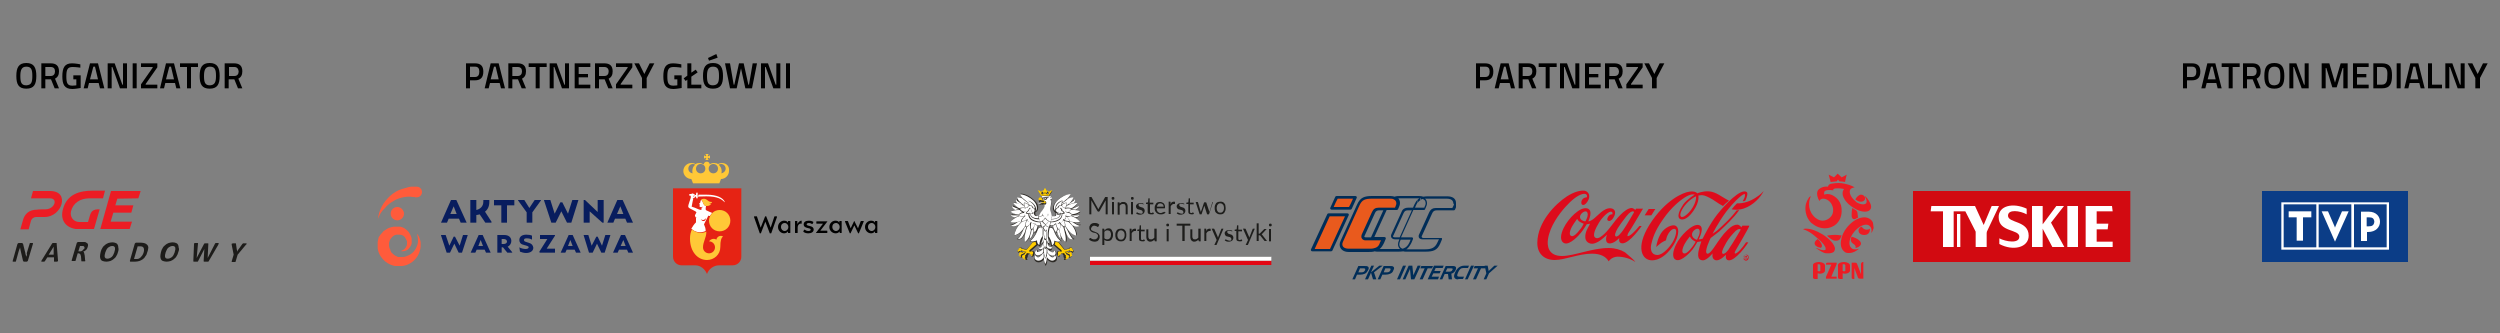 <?xml version="1.0" encoding="utf-8"?>
<!-- Generator: Adobe Illustrator 27.4.0, SVG Export Plug-In . SVG Version: 6.00 Build 0)  -->
<svg version="1.1" id="do_svg" xmlns="http://www.w3.org/2000/svg" xmlns:xlink="http://www.w3.org/1999/xlink" x="0px" y="0px"
	 viewBox="0 0 750 100" style="enable-background:new 0 0 750 100;" xml:space="preserve">
<rect x="0" y="0" width="750" height="100" fill="#808080" stroke="none"/>
<style type="text/css">
	.st0{fill:#FF5B3B;}
	.st1{fill:#081D5E;}
	.st2{fill:#E62314;}
	.st3{fill:#FFC837;}
	.st4{fill:#FFFFFF;}
	.st5{fill:#0B3D87;}
	.st6{fill:#D20A11;}
	.st7{fill:#DD0B1C;}
	.st8{fill:#E30613;}
	.st9{fill:#1D1D1B;}
	.st10{fill:#2D2A26;}
	.st11{fill:#FFCD00;}
	.st12{fill:#EC1C24;}
	.st13{fill-rule:evenodd;clip-rule:evenodd;fill:#E95A1D;}
	.st14{fill-rule:evenodd;clip-rule:evenodd;fill:#002D58;}
	.st15{fill:#1D1C1A;}
</style>
<g>
	<g>
		<g>
			<path class="st0" d="M113.4,65.7c0.1-1.3,0.5-2.5,1.1-3.7c0.3-0.6,0.7-1.2,1.1-1.7c0.4-0.5,0.9-1,1.4-1.5c1-0.9,2.2-1.7,3.6-2.1
				c0.7-0.2,1.4-0.4,2.1-0.6c0.4-0.1,0.7-0.1,1.1-0.1c0.4,0,0.7,0,1.1,0l0.1,0c0.9,0,1.6,0.7,1.6,1.6c0,0.9-0.7,1.6-1.6,1.6
				c-0.1,0-0.2,0-0.3,0c-0.3-0.1-0.5-0.1-0.8-0.1c-0.3,0-0.5-0.1-0.8-0.1c-0.6,0-1.1,0-1.7,0.1c-1.1,0.2-2.2,0.5-3.2,1.1
				c-0.5,0.3-1,0.6-1.5,1c-0.5,0.4-0.9,0.8-1.3,1.3C114.4,63.4,113.8,64.5,113.4,65.7"/>
			<path class="st0" d="M125.1,70.1c0.5,0.6,0.8,1.3,1,2.1c0,0.2,0.1,0.4,0.1,0.6c0,0.2,0,0.4,0,0.6c0,0.4,0,0.8-0.1,1.3
				c-0.2,0.8-0.5,1.7-1,2.4c-0.5,0.7-1.2,1.4-1.9,1.8c-0.8,0.5-1.6,0.8-2.6,0.9c-0.1,0-0.2,0-0.3,0c-0.1,0-0.2,0-0.3,0
				c-0.2,0-0.5,0-0.7,0c-0.1,0-0.2,0-0.4,0c-0.1,0-0.2,0-0.4,0l-0.4-0.1c-0.1,0-0.2-0.1-0.4-0.1c-0.9-0.3-1.8-0.8-2.5-1.5
				c-0.7-0.7-1.3-1.5-1.6-2.4c0-0.1-0.1-0.2-0.1-0.3l-0.1-0.4c-0.1-0.2-0.1-0.5-0.1-0.7l0-0.2l0-0.2l0-0.4c0-0.1,0-0.2,0-0.4
				c0-0.1,0-0.3,0-0.4c0-0.3,0.1-0.5,0.1-0.7c0-0.1,0.1-0.2,0.1-0.4c0-0.1,0.1-0.2,0.1-0.4c0-0.1,0.1-0.2,0.2-0.3
				c0.1-0.1,0.1-0.2,0.2-0.3c0.1-0.1,0.1-0.2,0.2-0.3l0.1-0.1l0.1-0.1l0.1-0.1c0.2-0.2,0.3-0.4,0.5-0.6c0.1-0.1,0.2-0.2,0.3-0.2
				l0.1-0.1c0,0,0.1-0.1,0.2-0.1l0.3-0.2c0.1-0.1,0.2-0.1,0.3-0.2l0.2-0.1l0.2-0.1c0.1,0,0.2-0.1,0.3-0.1c0.1,0,0.2-0.1,0.4-0.1
				c0.1,0,0.1,0,0.2-0.1l0.2,0c0.1,0,0.2-0.1,0.4-0.1c0.1,0,0.2,0,0.4,0c0.1,0,0.1,0,0.2,0l0.2,0c0.1,0,0.2,0,0.4,0
				c0.1,0,0.3,0,0.4,0l0.1,0l0.1,0l0.2,0c0.5,0.1,1,0.3,1.4,0.6c0.4,0.3,0.8,0.6,1.1,1c0.3,0.4,0.5,0.8,0.7,1.3
				c0.2,0.4,0.2,0.9,0.2,1.4l0,0.3c0,0.1,0,0.1,0,0.2l0,0.2c0,0.1-0.1,0.2-0.1,0.3c0,0.1-0.1,0.2-0.1,0.3c-0.2,0.4-0.5,0.8-0.8,1.1
				c-0.3,0.3-0.7,0.5-1.1,0.6c-0.4,0.1-0.8,0.1-1.2,0c0.7-0.2,1.3-0.6,1.6-1.2c0.2-0.3,0.3-0.6,0.3-0.9c0-0.1,0-0.1,0-0.2
				c0-0.1,0-0.1,0-0.2l0-0.1c0,0,0-0.1,0-0.1l0-0.2c-0.1-0.3-0.2-0.5-0.4-0.8c0-0.1-0.1-0.1-0.1-0.2c0-0.1-0.1-0.1-0.1-0.2
				c-0.1-0.1-0.2-0.2-0.3-0.3c-0.2-0.2-0.4-0.3-0.7-0.4c-0.2-0.1-0.5-0.1-0.7-0.1l-0.1,0l0,0l0,0c-0.1,0-0.1,0-0.2,0l-0.2,0l-0.1,0
				c0,0-0.1,0-0.1,0c-0.1,0-0.1,0-0.2,0c-0.1,0-0.1,0-0.2,0.1l-0.1,0c0,0-0.1,0-0.1,0c-0.1,0-0.1,0.1-0.2,0.1
				c-0.4,0.2-0.8,0.6-1.1,1c-0.3,0.4-0.4,0.9-0.5,1.3c0,0.1,0,0.1,0,0.2c0,0.1,0,0.1,0,0.2l0,0.2l0,0.1l0,0.1c0,0.1,0,0.3,0.1,0.4
				l0,0.2c0,0.1,0,0.1,0.1,0.2c0,0.1,0,0.1,0.1,0.2l0.1,0.2l0,0.1c0,0,0,0.1,0,0.1c0,0.1,0.1,0.1,0.1,0.2c0,0.1,0.1,0.1,0.1,0.2
				l0.1,0.2l0.1,0.1l0.1,0.1c0,0,0,0,0.1,0.1c0.4,0.4,0.8,0.7,1.3,0.9c0.1,0,0.1,0,0.2,0.1l0.2,0.1c0.1,0,0.1,0,0.2,0l0.2,0l0.2,0
				c0.1,0,0.1,0,0.2,0c0.1,0,0.1,0,0.2,0c0.1,0,0.1,0,0.2,0c0.6,0,1.1-0.1,1.7-0.4c1.1-0.4,2.1-1.3,2.6-2.5c0.3-0.6,0.5-1.2,0.5-1.9
				C125.4,71.5,125.3,70.8,125.1,70.1"/>
			<path class="st0" d="M121.2,64.1c0,1.1-0.9,2-2,2s-2-0.9-2-2s0.9-2,2-2S121.2,63.1,121.2,64.1"/>
			<polygon class="st1" points="137.9,73.7 136.5,71 136.1,71 134.8,73.7 133.7,70.5 132.3,70.5 132.3,70.6 134,75.8 135,75.8 
				136.3,73.1 137.6,75.8 138.6,75.8 140.3,70.6 140.3,70.5 138.9,70.5 			"/>
			<path class="st1" d="M143.6,70.5l-2.4,5.3h1.4l0.4-0.9h2.4l0.4,0.9h1.4l-2.4-5.3H143.6z M143.5,73.8l0.7-1.8l0.7,1.8H143.5z"/>
			<path class="st1" d="M134.6,65.6h3.1l0.5,1.2h1.8l-3.1-6.8h-1.6l-3,6.8h1.8L134.6,65.6z M136.1,61.9l0.9,2.3h-1.9L136.1,61.9z"/>
			<path class="st1" d="M146.8,60.6V60H145v0.5c0,1.4-0.9,2.2-2.1,2.5v-3h-1.8v6.8h1.8v-2.3c0.3,0,0.7-0.1,1-0.2l1.7,2.5h1.8
				l0.1-0.2l-2-3.1C146.3,62.9,146.8,61.9,146.8,60.6"/>
			<polygon class="st1" points="148.2,61.6 150.4,61.6 150.4,66.8 152.1,66.8 152.1,61.6 154.3,61.6 154.3,60 148.2,60 			"/>
			<polygon class="st1" points="162.3,60 160.4,60 158.8,62.4 157.3,60 155.4,60 155.4,60.1 158,63.7 158,66.8 159.7,66.8 
				159.7,63.7 162.3,60.1 			"/>
			<polygon class="st1" points="170.1,66.8 171.4,66.8 173.5,60.1 173.5,60 171.7,60 170.4,64.1 168.7,60.7 168.1,60.7 166.4,64.1 
				165.1,60 163.2,60 163.2,60.1 165.4,66.8 166.7,66.8 168.4,63.4 			"/>
			<polygon class="st1" points="176.9,63.4 180.7,66.8 181.1,66.8 181.1,60 179.3,60 179.3,63.6 175.5,60 175.1,60 175.1,66.8 
				176.9,66.8 			"/>
			<path class="st1" d="M187.6,65.6l0.5,1.2h1.8l-3.1-6.8h-1.6l-3,6.8h1.8l0.5-1.2H187.6z M186.1,61.9l0.9,2.3h-1.9L186.1,61.9z"/>
			<path class="st1" d="M153.4,72.3c0-1.1-0.8-1.8-2.1-1.8h-2.1v5.3h1.3v-1.6h0.4l1.3,1.6h1.4l0.1-0.1l-1.4-1.7
				C153,73.7,153.4,73,153.4,72.3 M151.1,73.2h-0.6v-1.5h0.6c0.6,0,1,0.3,1,0.8C152.1,72.8,151.8,73.2,151.1,73.2"/>
			<path class="st1" d="M158.8,72.9l-1.2-0.4c-0.3-0.1-0.4-0.3-0.4-0.5c0-0.3,0.2-0.5,0.8-0.5c0.5,0,1.2,0.1,1.6,0.4v-1.2
				c-0.3-0.2-1.1-0.3-1.7-0.3c-1.3,0-2.1,0.6-2.1,1.6c0,0.6,0.3,1.2,1.1,1.4l1.3,0.4c0.3,0.1,0.4,0.2,0.4,0.4c0,0.3-0.4,0.5-0.9,0.5
				c-0.6,0-1.4-0.2-1.9-0.5l0,0l0.2,1.3c0.5,0.2,1.2,0.4,1.8,0.4c1.3,0,2.2-0.6,2.2-1.6C159.9,73.6,159.5,73.1,158.8,72.9"/>
			<polygon class="st1" points="166.5,70.7 166.5,70.5 162,70.5 162,71.7 164.2,71.7 161.8,75.5 161.9,75.8 166.5,75.8 166.5,74.6 
				164,74.6 			"/>
			<path class="st1" d="M170.6,70.5l-2.4,5.3h1.4l0.4-0.9h2.4l0.4,0.9h1.4l-2.4-5.3H170.6z M170.4,73.8l0.7-1.8l0.7,1.8H170.4z"/>
			<polygon class="st1" points="180.6,73.7 179.3,71 178.9,71 177.5,73.7 176.5,70.5 175.1,70.5 175.1,70.6 176.7,75.8 177.8,75.8 
				179.1,73.1 180.4,75.8 181.4,75.8 183.1,70.6 183.1,70.5 181.6,70.5 			"/>
			<path class="st1" d="M186.3,70.5l-2.4,5.3h1.4l0.4-0.9h2.4l0.4,0.9h1.4l-2.4-5.3H186.3z M186.2,73.8L187,72l0.7,1.8H186.2z"/>
		</g>
		<g id="podstawowy_00000170972438589070447370000004995813908560282285_">
			<g>
				<g>
					<g>
						<path class="st2" d="M212.1,82.2c0.5-1.5,2-2.6,3.6-2.6c0,0,0,0,0,0c0,0,0,0,0,0l4.1,0l0,0c1.4,0,2.6-1.1,2.6-2.6l0-20.5
							h-20.5v20.5c0,1.4,1.1,2.6,2.6,2.6l4.1,0c0,0,0,0,0,0c0,0,0,0,0,0C210.1,79.6,211.5,80.7,212.1,82.2L212.1,82.2z"/>
					</g>
					<g>
						<path class="st3" d="M216.6,48.9c-0.4,0-0.8,0.1-1.2,0.3c-0.3-0.2-0.7-0.3-1.2-0.3c-0.5,0-0.9,0.1-1.3,0.4
							c0-0.5-0.4-0.8-0.9-0.8c-0.5,0-0.8,0.4-0.9,0.8c-0.4-0.2-0.8-0.4-1.3-0.4c-0.4,0-0.8,0.1-1.2,0.3c-0.3-0.2-0.7-0.3-1.2-0.3
							c-1.3,0-2.4,1.1-2.4,2.4c0,1.3,1.1,2.4,2.4,2.4l0.5,1.3h7.9l0.5-1.3c1.3,0,2.4-1.1,2.4-2.4C218.9,49.9,217.9,48.9,216.6,48.9
							 M214,49.2c0.8,0,1.4,0.6,1.4,1.4c0,0.8-0.6,1.4-1.4,1.4c-0.8,0-1.4-0.6-1.4-1.4C212.6,49.8,213.2,49.2,214,49.2 M210.2,49.2
							c0.8,0,1.4,0.6,1.4,1.4c0,0.8-0.6,1.4-1.4,1.4c-0.8,0-1.4-0.6-1.4-1.4C208.8,49.8,209.4,49.2,210.2,49.2 M206.5,50.6
							c0-0.8,0.6-1.4,1.4-1.4c0.2,0,0.5,0.1,0.7,0.2c-0.6,0.4-0.9,1.1-0.9,1.9c0,0.3,0,0.5,0.1,0.7C207,51.9,206.5,51.3,206.5,50.6
							 M216.4,52c0.1-0.2,0.1-0.5,0.1-0.7c0-0.8-0.4-1.4-0.9-1.9c0.2-0.1,0.4-0.2,0.7-0.2c0.8,0,1.4,0.6,1.4,1.4
							C217.7,51.3,217.1,51.9,216.4,52"/>
						<path class="st3" d="M211.9,47.5l-0.3,0.5h1l-0.3-0.5c0.1,0,0.1-0.1,0.2-0.2l0.5,0.3v-1l-0.5,0.3c0-0.1-0.1-0.1-0.2-0.2
							l0.3-0.5h-1l0.3,0.5c-0.1,0-0.1,0.1-0.2,0.2l-0.5-0.3v1l0.5-0.3C211.7,47.5,211.8,47.5,211.9,47.5"/>
					</g>
					<g>
						<path class="st4" d="M213,64.8C213.1,64.8,213.1,64.7,213,64.8c0.2-0.4,0.4-0.7,0.7-0.9c-0.3-0.1-1.6-0.7-1.8-0.8
							c-0.4-0.2-0.1-1-0.1-1.3c-0.9-0.1-0.9-1.6-1.4-1.8h0c-0.2,0.1-0.3,0.3-0.3,0.6c0,0.1,0,0.1-0.1,0.3c-0.1,0.1-0.3,0.2-0.3,0.2
							c0,0.1,0.2,0.1,0.2,0.2c0,0,0,0.1,0,0.2c0,0.1,0,0.1,0,0.2c0,0.1-0.1,0.2,0,0.3c0,0,0.1,0.1,0.2,0.1c0.3,0.1,0.6,0,0.8-0.1
							c0,0,0,0,0,0c0,0.1-0.1,0.1-0.2,0.2c-0.1,0-0.1,0.1-0.2,0.1c0,0.2-0.1,0.7-0.1,0.7c-1-0.1-1.4-0.6-2.9-1
							c0.1-0.7,0.4-2.1,0.5-2.5c-0.1,0-0.2-0.1-0.3-0.1c0,0,0,0,0,0c0.1,0,0.3,0,0.3,0c0.1,0,0.4-0.1,0.4-0.1c0,0,0.1-0.2,0.1-0.3
							l0.3,0V59l0.1,0.5h0.4V59v0c0.1,0,1.2-0.1,2.6-0.1c3.4,0,4.7,0.9,5.5,1.8v-0.2c-0.5-1.1-2.2-2.1-5.5-2.1h-2.3
							c-0.1,0.2-0.2,0.5-0.3,0.6v-0.7v-0.5h-0.4l-0.1,0.5v0.2l-0.3,0c0-0.1,0-0.1,0-0.1c-0.1,0-0.2,0-0.2,0.1c0,0.1-0.1,0.5-0.1,0.5
							H208c0,0,0,0,0,0c0,0,0,0,0-0.1l0,0c0,0,0,0,0,0c0.1,0,0.1,0,0.1-0.1c0,0,0.1-0.2,0.1-0.3c0-0.1,0.1-0.1,0.1-0.1h0.1
							c0-0.1-0.1-0.2-0.1-0.2c0,0-0.1,0-0.2,0c0,0,0,0,0,0c0,0-0.1-0.1-0.1-0.1c-0.1-0.1-0.1-0.1-0.2,0c0,0,0,0,0,0
							c0,0-0.1-0.1-0.1-0.1c-0.1,0-0.1,0.1-0.1,0.1c0,0,0,0,0,0c0,0,0,0-0.1,0c-0.1,0-0.1,0.1-0.1,0.1l0,0l-0.6,0v0.5l0.4,0
							c0,0.1,0,0.1,0,0.2c0,0.1,0,0.1,0.1,0.1c0,0.5-1,2.6-0.8,3.1c0.2,0.6,2.6,1.2,2.4,1.7c-0.2,0.4-0.5,0.8-0.4,1
							c0.1,0.2,0.2,0.4,0.3,0.5l0,0c0.1,0,0.2,0.1,0.3,0.1c0,0,0,0,0,0c0,0,0,0,0,0c-0.1,0-0.2,0-0.3,0v1.3l0,0
							c-0.6,0.6-1,1.2-1.4,1.9c1.1,1.1,2.8,1.4,4.3,0.7c0-0.8-0.2-1.3-0.5-2c0,0,1.2-2.4,1.3-2.6C212.8,64.8,212.9,64.8,213,64.8
							 M210.2,65.7L210.2,65.7c0.2,0.2,0.4,0.3,0.7,0.3c0.4,0,0.7-0.3,0.8-0.6c0,0,0,0,0,0C211.9,66.3,210.8,66.8,210.2,65.7"/>
						<path class="st3" d="M212.7,61.1c0.1,0.1,0.3,0.1,0.6,0.1l0,0v0c-0.1,0.2-0.4,0.4-0.6,0.5c-0.3,0.1-0.7,0.1-0.9,0.1
							c-0.9-0.1-0.9-1.6-1.4-1.8c-0.1-0.1,0.1-0.3,0.3-0.3c0.4-0.1,0.9-0.1,1.3,0.2c0.5,0.3,0.6,0.7,1.6,0.7
							C213.6,61,212.9,61.2,212.7,61.1"/>
						<path class="st3" d="M213.8,63.8c-0.3,0.3-0.5,0.6-0.7,0.9c-0.2,0.4-0.4,0.9-0.4,1.5c0,1.8,1.4,3.2,3.2,3.2
							c1.8,0,3.2-1.4,3.2-3.2c0-1.8-1.4-3.2-3.2-3.2C215.1,63,214.3,63.3,213.8,63.8"/>
						<path class="st3" d="M214.9,71.9c-0.7-0.5-1.7-0.2-2.2,0.5c1,0,1.8,0.8,1.8,1.8c0,1-0.8,1.8-1.8,1.8c-1,0-1.8-0.8-1.8-1.8
							c0-1.6,1-3,1-4.5c0-0.1,0-0.2,0-0.2c-1.5,0.7-3.2,0.3-4.3-0.7c-0.4,0.8-0.6,1.7-0.6,2.8v0c0,3.9,2.3,6.4,5.1,6.4v0
							c2.1,0,4-1.6,4-3.9c0-2,0.3-2.7,0.8-3.2C216,70.5,215.1,71,214.9,71.9"/>
					</g>
				</g>
			</g>
			<g>
				<path d="M233,64.9c0.1,0,0.1,0.1,0.1,0.2l-1.7,4.8c0,0.1-0.1,0.1-0.1,0.1H231c-0.1,0-0.1,0-0.1-0.1l-1.3-3.4l-1.3,3.4
					c0,0.1-0.1,0.1-0.1,0.1h-0.2c-0.1,0-0.1,0-0.1-0.1l-1.7-4.8c0-0.1,0-0.2,0.1-0.2h0.7c0.1,0,0.1,0,0.1,0.1l1.1,3.3l1.3-3.3
					c0-0.1,0.1-0.1,0.1-0.1h0.2c0.1,0,0.1,0,0.1,0.1l1.3,3.3l1.1-3.3c0-0.1,0.1-0.1,0.1-0.1H233L233,64.9z"/>
				<path d="M233.4,68.1c0-1.1,0.9-1.9,1.8-1.9c0.6,0,1,0.2,1.2,0.6v-0.4c0-0.1,0.1-0.1,0.1-0.1h0.5c0.1,0,0.1,0.1,0.1,0.1v3.4
					c0,0.1-0.1,0.1-0.1,0.1h-0.5c-0.1,0-0.1-0.1-0.1-0.1v-0.4c-0.3,0.4-0.7,0.6-1.2,0.6C234.3,70,233.4,69.2,233.4,68.1z
					 M235.4,69.3c0.6,0,1.1-0.5,1.1-1.2c0-0.7-0.5-1.2-1.1-1.2c-0.6,0-1.1,0.4-1.1,1.2C234.3,68.8,234.8,69.3,235.4,69.3z"/>
				<path d="M240.4,66.2c0.1,0,0.1,0,0.1,0.1v0.7c0,0.1,0,0.1-0.1,0.1c-0.5-0.1-1.1,0.3-1.1,1.2v1.5c0,0.1-0.1,0.1-0.1,0.1h-0.6
					c-0.1,0-0.1-0.1-0.1-0.1v-3.4c0-0.1,0.1-0.1,0.1-0.1h0.5c0.1,0,0.1,0.1,0.1,0.1v0.8C239.6,66.5,240.1,66.2,240.4,66.2
					L240.4,66.2z"/>
				<path d="M244.1,68.9c0,0.7-0.7,1.1-1.6,1.1c-0.5,0-1-0.1-1.4-0.4c-0.1,0-0.1-0.1-0.1-0.2l0.2-0.4c0-0.1,0.1-0.1,0.2-0.1
					c0.3,0.2,0.6,0.4,1.1,0.4c0.4,0,0.7-0.1,0.7-0.4c0-0.7-2.1-0.2-2.1-1.6c0-0.7,0.6-1.1,1.6-1.1c0.5,0,0.8,0.1,1.2,0.3
					c0.1,0,0.1,0.1,0.1,0.2l-0.2,0.4c0,0.1-0.1,0.1-0.2,0.1c-0.2-0.1-0.5-0.3-0.9-0.3c-0.5,0-0.7,0.2-0.7,0.4
					C242,68,244.1,67.5,244.1,68.9z"/>
				<path d="M244.9,69.9c-0.1,0-0.1-0.1-0.1-0.1v0c0-0.1,0-0.1,0.1-0.1l2-2.6H245c-0.1,0-0.1-0.1-0.1-0.1v-0.5
					c0-0.1,0.1-0.1,0.1-0.1h3.1c0.1,0,0.1,0.1,0.1,0.1v0c0,0,0,0.1-0.1,0.1l-2,2.6h2c0.1,0,0.1,0.1,0.1,0.1v0.5
					c0,0.1-0.1,0.1-0.1,0.1L244.9,69.9L244.9,69.9z"/>
				<path d="M248.8,68.1c0-1.1,0.9-1.9,1.8-1.9c0.6,0,1,0.2,1.2,0.6v-0.4c0-0.1,0.1-0.1,0.1-0.1h0.5c0.1,0,0.1,0.1,0.1,0.1v3.4
					c0,0.1-0.1,0.1-0.1,0.1H252c-0.1,0-0.1-0.1-0.1-0.1v-0.4c-0.3,0.4-0.7,0.6-1.2,0.6C249.7,70,248.8,69.2,248.8,68.1z M250.8,69.3
					c0.6,0,1.1-0.5,1.1-1.2c0-0.7-0.5-1.2-1.1-1.2c-0.6,0-1.1,0.4-1.1,1.2C249.7,68.8,250.2,69.3,250.8,69.3z"/>
				<path d="M256.3,66.3C256.4,66.3,256.4,66.3,256.3,66.3l1.1,2.2l0.8-2.1c0-0.1,0.1-0.1,0.2-0.1h0.6c0.1,0,0.2,0.1,0.1,0.2
					l-1.4,3.4c0,0.1-0.1,0.1-0.1,0.1h-0.1c0,0-0.1,0-0.1-0.1l-1.1-2.3l-1.1,2.3c0,0.1-0.1,0.1-0.1,0.1h-0.1c0,0-0.1,0-0.1-0.1
					l-1.4-3.4c0-0.1,0-0.2,0.1-0.2h0.6c0.1,0,0.2,0,0.2,0.1l0.8,2.1l1-2.1c0-0.1,0-0.1,0.1-0.1H256.3z"/>
				<path d="M259.5,68.1c0-1.1,0.9-1.9,1.8-1.9c0.6,0,1,0.2,1.2,0.6v-0.4c0-0.1,0.1-0.1,0.1-0.1h0.5c0.1,0,0.1,0.1,0.1,0.1v3.4
					c0,0.1-0.1,0.1-0.1,0.1h-0.5c-0.1,0-0.1-0.1-0.1-0.1v-0.4c-0.3,0.4-0.7,0.6-1.2,0.6C260.4,70,259.5,69.2,259.5,68.1z
					 M261.5,69.3c0.6,0,1.1-0.5,1.1-1.2c0-0.7-0.5-1.2-1.1-1.2c-0.6,0-1.1,0.4-1.1,1.2C260.4,68.8,260.9,69.3,261.5,69.3z"/>
			</g>
		</g>
	</g>
	<g>
		<path class="st5" d="M719.3,57.3h-37.1h-3.6v21.3h43.8V57.3H719.3z"/>
		<g>
			<polygon class="st4" points="704.6,63.4 702.6,63.4 700.6,68 700.5,68.3 700.4,68 698.4,63.4 696.5,63.4 700.5,72.5 			"/>
			<polygon class="st4" points="689,72.2 690.9,72.2 690.9,65.2 693.4,65.2 693.4,63.4 686.6,63.4 686.6,65.2 689,65.2 			"/>
			<path class="st4" d="M710,69.6h0.4c2.4,0,3.6-1.5,3.6-3.1c0-1.5-1.1-3-3.4-3h-2.3v8.8h1.8V69.6z M710,65.2h0.7
				c1,0,1.5,0.3,1.6,1.3c-0.1,1.1-0.7,1.4-1.7,1.4H710V65.2z"/>
			<path class="st4" d="M716.7,60.7h-32.3v14.2h32.3V60.7z M694.9,74.2h-9.8V61.3h9.8V74.2z M705.4,74.2h-9.8V61.3h9.8V74.2z
				 M716,74.2h-9.8V61.3h9.8V74.2z"/>
		</g>
	</g>
	<g>
		<path d="M4.9,22.8c0-2.5,0.7-3.9,3-3.9c2.3,0,3,1.4,3,3.9c0,2.5-0.7,3.8-3,3.8C5.6,26.6,4.9,25.3,4.9,22.8z M9.7,22.8
			c0-1.9-0.3-2.8-1.8-2.8c-1.4,0-1.8,1-1.8,2.8c0,1.9,0.3,2.8,1.8,2.8C9.4,25.5,9.7,24.7,9.7,22.8z"/>
		<path d="M13.6,23.8v2.7h-1.2V19h2.8c1.6,0,2.5,0.7,2.5,2.4c0,1.1-0.4,1.8-1.2,2.2l1.2,2.9h-1.3l-1.1-2.7H13.6z M15.2,20.1h-1.6
			v2.7h1.6c0.9,0,1.3-0.6,1.3-1.4C16.5,20.6,16.1,20.1,15.2,20.1z"/>
		<path d="M22.1,22.6h2.1v3.8c-0.1,0-1.6,0.3-2.5,0.3c-2.4,0-3-1.4-3-3.8c0-2.6,0.7-3.9,2.9-3.9c1.1,0,2.5,0.3,2.5,0.3l0,1
			c0,0-1.3-0.2-2.3-0.2c-1.5,0-1.9,0.7-1.9,2.8c0,2,0.3,2.8,1.8,2.8c0.5,0,1.1-0.1,1.2-0.1v-1.8h-0.9V22.6z"/>
		<path d="M27,19h2.4l1.9,7.5H30l-0.4-1.6h-2.9l-0.4,1.6h-1.2L27,19z M27,23.8h2.4L28.5,20h-0.5L27,23.8z"/>
		<path d="M32.3,19h2.1l2.3,6.4h0.2V19h1.2v7.5H36l-2.3-6.4h-0.2v6.4h-1.2V19z"/>
		<path d="M39.8,19H41v7.5h-1.2V19z"/>
		<path d="M42.3,19h4.9v1.2l-3.5,5v0.2h3.5v1.1h-4.9v-1.2l3.5-5v-0.2h-3.5V19z"/>
		<path d="M49.8,19h2.4l1.9,7.5h-1.2l-0.4-1.6h-2.9l-0.4,1.6h-1.2L49.8,19z M49.8,23.8h2.4L51.3,20h-0.5L49.8,23.8z"/>
		<path d="M53.9,19h5.5v1.1h-2.1v6.4h-1.2v-6.4h-2.1V19z"/>
		<path d="M59.9,22.8c0-2.5,0.7-3.9,3-3.9c2.3,0,3,1.4,3,3.9c0,2.5-0.7,3.8-3,3.8C60.6,26.6,59.9,25.3,59.9,22.8z M64.8,22.8
			c0-1.9-0.3-2.8-1.8-2.8c-1.4,0-1.8,1-1.8,2.8c0,1.9,0.3,2.8,1.8,2.8C64.4,25.5,64.8,24.7,64.8,22.8z"/>
		<path d="M68.6,23.8v2.7h-1.2V19h2.8c1.6,0,2.5,0.7,2.5,2.4c0,1.1-0.4,1.8-1.2,2.2l1.2,2.9h-1.3l-1.1-2.7H68.6z M70.3,20.1h-1.6
			v2.7h1.6c0.9,0,1.3-0.6,1.3-1.4C71.5,20.6,71.1,20.1,70.3,20.1z"/>
	</g>
	<g>
		<path d="M141,24.2v2.3h-1.2V19h2.7c1.7,0,2.5,0.8,2.5,2.5c0,1.7-0.8,2.6-2.5,2.6H141z M142.5,23.1c0.9,0,1.3-0.6,1.3-1.6
			c0-1-0.4-1.5-1.3-1.5H141v3.1H142.5z"/>
		<path d="M147.2,19h2.4l1.9,7.5h-1.2l-0.4-1.6h-2.9l-0.4,1.6h-1.2L147.2,19z M147.2,23.8h2.4l-0.9-3.8h-0.5L147.2,23.8z"/>
		<path d="M153.7,23.8v2.7h-1.2V19h2.8c1.6,0,2.5,0.7,2.5,2.4c0,1.1-0.4,1.8-1.2,2.2l1.2,2.9h-1.3l-1.1-2.7H153.7z M155.3,20.1h-1.6
			v2.7h1.6c0.9,0,1.3-0.6,1.3-1.4C156.6,20.6,156.2,20.1,155.3,20.1z"/>
		<path d="M158.5,19h5.5v1.1h-2.1v6.4h-1.2v-6.4h-2.1V19z"/>
		<path d="M164.9,19h2.1l2.3,6.4h0.2V19h1.2v7.5h-2.1l-2.3-6.4h-0.2v6.4h-1.2V19z"/>
		<path d="M172.4,19h4.7v1.1h-3.5v2.1h2.8v1h-2.8v2.2h3.5v1.1h-4.7V19z"/>
		<path d="M179.7,23.8v2.7h-1.2V19h2.8c1.6,0,2.5,0.7,2.5,2.4c0,1.1-0.4,1.8-1.2,2.2l1.2,2.9h-1.3l-1.1-2.7H179.7z M181.3,20.1h-1.6
			v2.7h1.6c0.9,0,1.3-0.6,1.3-1.4C182.6,20.6,182.1,20.1,181.3,20.1z"/>
		<path d="M184.8,19h4.9v1.2l-3.5,5v0.2h3.5v1.1h-4.9v-1.2l3.5-5v-0.2h-3.5V19z"/>
		<path d="M193.8,26.5h-1.2v-3.1l-2.3-4.4h1.4l1.6,3.2l1.6-3.2h1.4l-2.3,4.4V26.5z"/>
		<path d="M202.4,22.6h2.1v3.8c-0.1,0-1.6,0.3-2.5,0.3c-2.4,0-3-1.4-3-3.8c0-2.6,0.7-3.9,2.9-3.9c1.1,0,2.5,0.3,2.5,0.3l0,1
			c0,0-1.3-0.2-2.3-0.2c-1.5,0-1.9,0.7-1.9,2.8c0,2,0.3,2.8,1.8,2.8c0.5,0,1.1-0.1,1.2-0.1v-1.8h-0.9V22.6z"/>
		<path d="M206.2,26.5v-2.6l-0.5,0.4l-0.6-0.8l1.1-0.8V19h1.2v2.8l1.3-0.9l0.6,0.8l-1.9,1.3v2.4h3v1.1H206.2z"/>
		<path d="M210.9,22.8c0-2.5,0.7-3.9,3-3.9c2.3,0,3,1.4,3,3.9c0,2.5-0.7,3.8-3,3.8C211.6,26.6,210.9,25.3,210.9,22.8z M215.7,22.8
			c0-1.9-0.3-2.8-1.8-2.8c-1.4,0-1.8,1-1.8,2.8c0,1.9,0.3,2.8,1.8,2.8C215.4,25.5,215.7,24.7,215.7,22.8z M214.9,16.2l0.4,1.1
			l-2.6,0.9l-0.3-0.8L214.9,16.2z"/>
		<path d="M219,19l1.1,6.4h0.2l1.4-6.4h1.4l1.4,6.4h0.2l1.1-6.4h1.3l-1.5,7.5h-2l-1.3-6l-1.3,6h-2l-1.5-7.5H219z"/>
		<path d="M228.3,19h2.1l2.3,6.4h0.2V19h1.2v7.5H232l-2.3-6.4h-0.2v6.4h-1.2V19z"/>
		<path d="M235.8,19h1.2v7.5h-1.2V19z"/>
	</g>
	<g>
		<path d="M444,24.2v2.3h-1.2V19h2.7c1.7,0,2.5,0.8,2.5,2.5c0,1.7-0.8,2.6-2.5,2.6H444z M445.6,23.1c0.9,0,1.3-0.6,1.3-1.6
			c0-1-0.4-1.5-1.3-1.5H444v3.1H445.6z"/>
		<path d="M450.2,19h2.4l1.9,7.5h-1.2l-0.4-1.6H450l-0.4,1.6h-1.2L450.2,19z M450.2,23.8h2.4l-0.9-3.8h-0.5L450.2,23.8z"/>
		<path d="M456.8,23.8v2.7h-1.2V19h2.8c1.6,0,2.5,0.7,2.5,2.4c0,1.1-0.4,1.8-1.2,2.2l1.2,2.9h-1.3l-1.1-2.7H456.8z M458.4,20.1h-1.6
			v2.7h1.6c0.9,0,1.3-0.6,1.3-1.4C459.7,20.6,459.3,20.1,458.4,20.1z"/>
		<path d="M461.5,19h5.5v1.1h-2.1v6.4h-1.2v-6.4h-2.1V19z"/>
		<path d="M468,19h2.1l2.3,6.4h0.2V19h1.2v7.5h-2.1l-2.3-6.4h-0.2v6.4H468V19z"/>
		<path d="M475.5,19h4.7v1.1h-3.5v2.1h2.8v1h-2.8v2.2h3.5v1.1h-4.7V19z"/>
		<path d="M482.7,23.8v2.7h-1.2V19h2.8c1.6,0,2.5,0.7,2.5,2.4c0,1.1-0.4,1.8-1.2,2.2l1.2,2.9h-1.3l-1.1-2.7H482.7z M484.4,20.1h-1.6
			v2.7h1.6c0.9,0,1.3-0.6,1.3-1.4C485.6,20.6,485.2,20.1,484.4,20.1z"/>
		<path d="M487.9,19h4.9v1.2l-3.5,5v0.2h3.5v1.1h-4.9v-1.2l3.5-5v-0.2h-3.5V19z"/>
		<path d="M496.8,26.5h-1.2v-3.1l-2.3-4.4h1.4l1.6,3.2l1.6-3.2h1.4l-2.3,4.4V26.5z"/>
	</g>
	<g>
		<path d="M656.1,24.2v2.3h-1.2V19h2.7c1.7,0,2.5,0.8,2.5,2.5c0,1.7-0.8,2.6-2.5,2.6H656.1z M657.6,23.1c0.9,0,1.3-0.6,1.3-1.6
			c0-1-0.4-1.5-1.3-1.5h-1.5v3.1H657.6z"/>
		<path d="M662.2,19h2.4l1.9,7.5h-1.2l-0.4-1.6H662l-0.4,1.6h-1.2L662.2,19z M662.3,23.8h2.4l-0.9-3.8h-0.5L662.3,23.8z"/>
		<path d="M666.4,19h5.5v1.1h-2.1v6.4h-1.2v-6.4h-2.1V19z"/>
		<path d="M674.1,23.8v2.7h-1.2V19h2.8c1.6,0,2.5,0.7,2.5,2.4c0,1.1-0.4,1.8-1.2,2.2l1.2,2.9h-1.3l-1.1-2.7H674.1z M675.7,20.1h-1.6
			v2.7h1.6c0.9,0,1.3-0.6,1.3-1.4C677,20.6,676.6,20.1,675.7,20.1z"/>
		<path d="M679.3,22.8c0-2.5,0.7-3.9,3-3.9c2.3,0,3,1.4,3,3.9c0,2.5-0.7,3.8-3,3.8C680,26.6,679.3,25.3,679.3,22.8z M684.1,22.8
			c0-1.9-0.3-2.8-1.8-2.8c-1.4,0-1.8,1-1.8,2.8c0,1.9,0.3,2.8,1.8,2.8C683.8,25.5,684.1,24.7,684.1,22.8z"/>
		<path d="M686.8,19h2.1l2.3,6.4h0.2V19h1.2v7.5h-2.1l-2.3-6.4H688v6.4h-1.2V19z"/>
		<path d="M696.7,19h2.1l1.7,5.8l1.7-5.8h2.1v7.5H703v-6.1h-0.2l-1.8,5.8h-1.3l-1.8-5.8h-0.2v6.1h-1.2V19z"/>
		<path d="M705.9,19h4.7v1.1h-3.5v2.1h2.8v1h-2.8v2.2h3.5v1.1h-4.7V19z"/>
		<path d="M712,26.5V19h2.6c2.4,0,3,1.3,3,3.6c0,2.4-0.5,3.9-3,3.9H712z M714.5,20.1h-1.4v5.3h1.4c1.5,0,1.7-1.2,1.7-2.8
			C716.3,21,716,20.1,714.5,20.1z"/>
		<path d="M719,19h1.2v7.5H719V19z"/>
		<path d="M723.1,19h2.4l1.9,7.5h-1.2l-0.4-1.6h-2.9l-0.4,1.6h-1.2L723.1,19z M723.1,23.8h2.4l-0.9-3.8H724L723.1,23.8z"/>
		<path d="M728.4,26.5V19h1.2v6.4h3v1.1H728.4z"/>
		<path d="M733.6,19h2.1l2.3,6.4h0.2V19h1.2v7.5h-2.1l-2.3-6.4h-0.2v6.4h-1.2V19z"/>
		<path d="M743.8,26.5h-1.2v-3.1l-2.3-4.4h1.4l1.6,3.2l1.6-3.2h1.4l-2.3,4.4V26.5z"/>
	</g>
	<g>
		<g>
			<g>
				<rect x="573.9" y="57.3" class="st6" width="65.2" height="21.3"/>
			</g>
			<path class="st4" d="M628.9,68.8h3.4l0.2-1.7h-3.5v-3.7h4.8l-0.2-1.6h-7.9l0,12.3h8.1v-1.6h-4.8V68.8z M587.1,74.1h1v-9.9h-1
				V74.1z M620.2,74.1h3.2V61.8h-3.2V74.1z M615.7,74.1l-2.9-5.5v5.5h-3.2V61.8h3.2v5.5l4.1-5.5h2.3l-3.9,5l4,7.3H615.7z
				 M583.7,61.8c-2.4,0-4.3,0-4.3,0l-0.2,1.6h3.7c0,0,0,1.3,0,2.9c0,3.1,0,7.8,0,7.8h3.2l0-10.7h3.5l3,5.9c0.1,0.1,0.1,0.2,0.1,0.4
				l0,4.4c0,0,0.4,0,1,0c1,0,2.3,0,2.3,0l0-4.2c0-0.3,0.1-0.5,0.2-0.7l3.5-7.4h-2.2l-2.4,5.7l-2.6-5.7
				C592.4,61.8,587.5,61.8,583.7,61.8z M608,62.6v1.7c-2-1.1-5.6-1.6-5.6,0.4c0,2.3,6.2,1.4,6.2,6c0,3.6-4.7,4.7-8.8,2.5v-1.7
				c1.9,1,6,1.7,6-0.5c0-2.3-6.2-1.3-6.2-5.8C599.5,61.7,603.9,60.7,608,62.6z"/>
		</g>
		<path class="st7" d="M490.6,78.6c-1.6-1.1-3.6-1.6-5.4-1.6c-1.8,0.1-2.6,1.4-2.6,1.4c-0.8-1.4-2.4-2.3-5-2.3
			c-4,0-8.1,1.9-11.2,1.9c-3.1,0-5.3-1.9-5.2-5.3c0.1-6,5.2-11.4,8.9-13.8c2.2-1.4,4-1.8,5.2-1.7c0.9,0.1,1.9,1.1,1.3,2.6
			c-1,2.2-2.3,2-2.2,0.9c0-0.7,0.5-1.1,0.8-1.3c0.2-0.1,0.6-0.2,0.8-0.2c0.2-0.2,0.3-1.3-1.2-1c-1.6,0.4-3.4,1.9-5.2,3.9
			c-1.8,2-4.6,5.7-5.2,9.6c-0.3,1.8-0.1,5.1,4.2,5.1c3.6,0,9-2.4,14-2.4c1.9,0,3.6,0.5,4.9,1.3C488.6,76.7,490.1,77.8,490.6,78.6z
			 M491.8,67.8h0.7c0,0-3.7,5.4-5.9,5.2c-1.2-0.1-0.8-1.6-0.8-1.6s-1.7,1.9-3.2,1.6c-1.4-0.4-0.5-2.6-0.5-2.6
			c-0.2,0.1-3.1,3.4-5.2,2.6c-2.2-0.8-1.1-3.7-0.6-4.5c0.4-0.7,0.7-1.4,0.7-1.4s-0.3,0.1-0.5,0.1c-0.2,0-0.5,0.1-0.5,0.1
			s-1,1.7-1.7,2.5c-0.6,0.8-3.3,3.7-4.9,3.2c-1.6-0.6-1.2-2.8-0.3-4.6c1.4-2.9,4.9-6.4,7-5.9c2.1,0.5,0.4,3.9,0.4,3.9
			s0.4,0.1,1.4-0.6c1.4-1,3.3-3.6,5.4-3.3c1,0.1,1.9,1.1,0.6,3c-0.4,0.6-1.1,1.1-1.6,0.6c-0.3-0.3,0-0.9,0.3-1.3
			c0.5-0.6,1.1-0.5,1.1-0.5s0.3-0.8-0.5-0.8c-0.7,0-2.5,1.6-3.5,3.3c-0.9,1.5-2.3,4.1-0.9,4.6c1.3,0.5,3.7-2.4,4.8-3.9
			c1.1-1.5,3.7-4.9,5.8-5.1c0.7,0,1.2,0.6,1.2,0.6l0.2-0.4h2.1c0,0-4,6.8-4.4,7.3c-0.2,0.4-0.6,1.3,0.3,0.8
			C489.9,70.2,491.8,67.8,491.8,67.8z M475.1,67.1c0,0-0.6-0.2-1.1-0.5c-0.5-0.3-0.8-0.8-0.8-0.9c0,0,0,0-0.1,0c0,0-0.1,0.2-0.9,1.3
			c-0.8,1.1-1.9,3.4-0.8,3.8c0.7,0.3,1.8-0.9,2.4-1.7C474.5,68.4,475.1,67.2,475.1,67.1C475.2,67.1,475.2,67.1,475.1,67.1z
			 M476,63.5c-0.6-0.4-2,0.6-2,1.6c0,1,1.3,1.3,1.5,1.3c0,0,0.1,0,0.2-0.1c0-0.1,0.2-0.4,0.4-0.9C476.3,64.9,476.5,63.9,476,63.5z
			 M486.9,69.1c0.9-1.2,3.3-5.4,3.3-5.4s0-0.3-0.3-0.3c-0.3,0-0.9,0.1-2,1.5c-1.1,1.4-1.9,2.5-2.6,3.6c-0.7,1.2-1,2.1-0.6,2.4
			c0.1,0.1,0.3,0.1,0.4,0c0.3-0.1,0.6-0.3,1-0.8C486.4,69.8,486.6,69.5,486.9,69.1z M496.6,62.7h-2l-1.2,1.9h2L496.6,62.7z
			 M523.7,76.5c-0.2,0-0.4,0.1-0.5,0.2c-0.1,0.1-0.2,0.3-0.2,0.5c0,0.2,0.1,0.4,0.2,0.5c0.1,0.1,0.3,0.2,0.5,0.2
			c0.2,0,0.4-0.1,0.5-0.2c0.1-0.1,0.2-0.3,0.2-0.5c0-0.2-0.1-0.4-0.2-0.5C524.1,76.6,523.9,76.5,523.7,76.5z M524.6,77.3
			c0,0.2-0.1,0.4-0.2,0.6c-0.2,0.2-0.4,0.3-0.6,0.3c-0.2,0-0.4-0.1-0.6-0.3c-0.2-0.2-0.2-0.4-0.2-0.6c0-0.2,0.1-0.4,0.3-0.6
			c0.2-0.2,0.4-0.3,0.6-0.3c0.2,0,0.4,0.1,0.6,0.3C524.5,76.8,524.6,77.1,524.6,77.3z M523.9,77.1c0-0.1,0-0.1-0.1-0.1
			c0,0-0.1,0-0.2,0h-0.1v0.3h0.2c0.1,0,0.1,0,0.2,0C523.9,77.2,523.9,77.2,523.9,77.1z M523.4,76.8h0.3c0.1,0,0.2,0,0.3,0
			c0.1,0,0.1,0.1,0.1,0.2c0,0.1,0,0.1-0.1,0.2c0,0-0.1,0-0.1,0.1c0.1,0,0.1,0,0.2,0.1c0,0.1,0.1,0.1,0.1,0.1v0.1c0,0,0,0,0,0.1
			c0,0,0,0,0,0l0,0h-0.2c0,0,0,0,0,0c0,0,0,0,0,0l0,0v-0.1c0-0.1,0-0.2-0.1-0.2c0,0-0.1,0-0.2,0h-0.1v0.4h-0.2V76.8z M526.7,59.3
			c-1.5,1-3.6,1.8-5.6,1.7c-0.5,0.5-1.1,1.1-1.6,1.8c3.5,0.7,6.5-1.5,8.1-3.3c1-1.1,1.5-2.2,1.5-2.2S528.2,58.4,526.7,59.3z
			 M520.7,75.1c-0.3,0.5-0.6,1.3,0.3,0.8c1.2-0.7,2.8-3.2,2.8-3.2h0.7c0,0-1,1.6-2.3,3c-1.2,1.3-2.6,2.5-3.6,2.4
			c-1.2-0.1-0.8-1.7-0.8-1.7s-1.7,1.8-2.9,1.7c-1.6-0.2-1.1-2.1-1.1-2.1s-1.8,2.2-3,2.1c-1.9-0.1-1.4-2.4-0.9-4.1
			c0.3-0.9,0.5-1.6,0.5-1.6s-0.2,0-0.6,0.1c-0.2,0-0.6,0.1-0.6,0.1s-0.8,1.4-1.4,2.2c-0.6,0.8-3.3,3.7-4.9,3.2
			c-1.5-0.5-1-2.8-0.1-4.6c1.2-2.6,4.8-6.3,6.8-5.9c2.1,0.5,0,4.3,0,4.3s0,0,0,0c0,0,0.2,0,0.4,0c0.4-0.1,0.8-0.2,0.8-0.2
			s2.1-4.4,4.4-7.3c2.3-2.9,7-7.9,8.8-6.7c0.4,0.3,0.2,1.3-0.4,2.6c-0.3,0.1-0.5,0.2-0.8,0.2c0.4-0.7,0.7-1.3,0.7-1.8
			c0.3-1.5-3.2,1.7-5.7,5c-2.5,3.4-4,6.5-4,6.5s0.5-0.3,1.3-0.9c0.8-0.7,1.9-1.7,3.2-3c0.8-0.8,1.8-1.9,2.7-3.1c0.3,0,0.5,0,0.8-0.1
			c-1,1.4-2.1,2.6-3,3.5c-1,1-2.1,2.1-3,2.9c-1.5,1.2-2.6,2-2.6,2s-2.2,4.4-1,4.7c0.7,0.2,2.1-2,2.1-2s1.8-2.7,2.9-4
			c1.5-1.7,2.7-2.7,4-2.7c0.7,0,1.2,0.8,1.2,0.8l0.3-0.5h2.1C525,67.8,521,74.6,520.7,75.1z M508.7,72.5c0,0-0.5-0.2-1-0.6
			c-0.5-0.4-0.7-0.9-0.7-0.9c0,0,0,0-0.1,0c0,0-0.1,0.1-0.9,1.2c-0.8,1.1-1.9,3.4-0.9,3.8c0.7,0.3,1.8-0.9,2.4-1.7
			C508.1,73.6,508.7,72.6,508.7,72.5C508.7,72.5,508.7,72.5,508.7,72.5z M509.7,70.6c0.2-0.5,0.4-1.5-0.1-1.9c-0.6-0.4-2,0.6-2,1.6
			c0,1,1,1.5,1.3,1.6c0.1,0,0.2,0,0.3-0.1C509.2,71.6,509.5,71.1,509.7,70.6z M522.1,69.1c0-0.1,0.1-0.1,0.1-0.1s0-0.3-0.3-0.3
			c-0.3,0-0.8,0-2,1.4c-1.2,1.3-1.9,2.4-2.5,3.6c-0.7,1.2-1,2.2-0.6,2.4c0.1,0.1,0.3,0.1,0.4,0c0.3-0.1,0.6-0.3,1-0.8
			c0.2-0.2,0.5-0.6,0.7-1C519.7,73.2,521.7,69.8,522.1,69.1z M526.7,59.3c-1.5,1-3.6,1.8-5.6,1.7c-0.5,0.5-1.1,1.1-1.6,1.8
			c3.5,0.7,6.5-1.5,8.1-3.3c1-1.1,1.5-2.2,1.5-2.2S528.2,58.4,526.7,59.3z M516.9,61.8c-1.6-0.8-2.8-1.9-4.1-2.5
			c-1.2-0.6-2-0.9-2.9-0.7c-0.2,0-0.4,0.1-0.4,0.1s0.5,1.7-1.5,4.6c-2,2.9-3.8,2.9-4.3,2.1c-0.5-0.8,0.2-2.5,1.3-4.1
			c1.2-1.6,3.4-2.9,3.4-2.9s-0.7-0.4-2.4,0.5c-1.6,0.9-4.5,3.1-7.1,6.9c-2.6,3.7-3.1,5.8-3.5,7.4c-0.4,1.6,0,3.3,1.8,3.3
			c1.8,0,3.9-2.7,4.5-3.7c1.1-1.8,1.8-4.5,0.3-4.1c-0.7,0.2-1.3,1-1.7,1.8c-0.4,0.8-0.5,1.6-0.5,1.6s-0.6,0.2-1.5,0.8
			c-0.8,0.6-1.4,1.2-1.4,1.2s0-1.3,1-3.4c1-2.1,2.9-3,4-3.1c1-0.1,2.2,0.7,1.2,3.8c-1.1,3-4.2,6.7-7.5,6.7c-3,0-5-3.8-0.8-10.6
			c4.7-7.5,10.2-9.8,12-10c1.8-0.3,2.4,0.5,2.4,0.5s1.5-0.7,3.4-0.6c2.2,0.1,3.9,1.7,6.1,2.8C518,60.7,517.4,61.3,516.9,61.8z
			 M508.8,58.9c0,0-1.3,0.5-2.8,2.1c-1.5,1.6-2.3,3.5-1.7,4c0.2,0.2,0.8,0.2,1.8-0.7c0.8-0.7,1.6-1.7,2.2-3
			C509,59.7,508.8,58.9,508.8,58.9z"/>
		<g>
			<rect x="327" y="78.2" class="st8" width="54.4" height="1.3"/>
			<rect x="327" y="76.9" class="st4" width="54.4" height="1.3"/>
			<rect x="327" y="76.8" class="st9" width="54.4" height="0.1"/>
			<g>
				<g>
					<path class="st9" d="M332.3,59.1v5.2h-0.6v-3.8c0-0.1,0-0.1,0-0.2c0-0.1,0-0.1,0-0.2l-1.8,3.2c-0.1,0.1-0.1,0.2-0.3,0.2h-0.1
						c-0.1,0-0.2-0.1-0.3-0.2l-1.8-3.2c0,0.1,0,0.2,0,0.4v3.8h-0.6v-5.2h0.5c0.1,0,0.1,0,0.1,0c0,0,0.1,0,0.1,0.1l1.8,3.2
						c0,0.1,0.1,0.1,0.1,0.2c0,0.1,0.1,0.1,0.1,0.2c0-0.1,0-0.1,0.1-0.2c0-0.1,0.1-0.1,0.1-0.2l1.8-3.2c0-0.1,0.1-0.1,0.1-0.1
						c0,0,0.1,0,0.1,0H332.3z"/>
					<path class="st9" d="M334.3,59.5c0,0.1,0,0.1,0,0.2c0,0.1-0.1,0.1-0.1,0.1c0,0-0.1,0.1-0.1,0.1c-0.1,0-0.1,0-0.2,0
						s-0.1,0-0.2,0c-0.1,0-0.1-0.1-0.1-0.1s-0.1-0.1-0.1-0.1c0-0.1,0-0.1,0-0.2c0-0.1,0-0.1,0-0.2c0-0.1,0.1-0.1,0.1-0.1
						s0.1-0.1,0.1-0.1c0.1,0,0.1,0,0.2,0s0.1,0,0.2,0c0.1,0,0.1,0.1,0.1,0.1c0,0,0.1,0.1,0.1,0.1C334.3,59.3,334.3,59.4,334.3,59.5z
						 M334.2,60.6v3.7h-0.6v-3.7H334.2z"/>
					<path class="st9" d="M335.8,61.1c0.1-0.1,0.2-0.2,0.3-0.2c0.1-0.1,0.2-0.1,0.3-0.2c0.1-0.1,0.2-0.1,0.3-0.1c0.1,0,0.2,0,0.4,0
						c0.2,0,0.4,0,0.5,0.1c0.2,0.1,0.3,0.2,0.4,0.3c0.1,0.1,0.2,0.3,0.2,0.4c0.1,0.2,0.1,0.4,0.1,0.6v2.3h-0.6v-2.3
						c0-0.3-0.1-0.5-0.2-0.6c-0.1-0.2-0.3-0.2-0.6-0.2c-0.2,0-0.4,0-0.5,0.1c-0.2,0.1-0.3,0.2-0.5,0.4v2.7h-0.6v-3.7h0.4
						c0.1,0,0.1,0,0.2,0.1L335.8,61.1z"/>
					<path class="st9" d="M340.1,59.5c0,0.1,0,0.1,0,0.2c0,0.1-0.1,0.1-0.1,0.1c0,0-0.1,0.1-0.1,0.1c-0.1,0-0.1,0-0.2,0
						c-0.1,0-0.1,0-0.2,0c-0.1,0-0.1-0.1-0.1-0.1c0,0-0.1-0.1-0.1-0.1c0-0.1,0-0.1,0-0.2c0-0.1,0-0.1,0-0.2c0-0.1,0.1-0.1,0.1-0.1
						c0,0,0.1-0.1,0.1-0.1c0.1,0,0.1,0,0.2,0c0.1,0,0.1,0,0.2,0c0.1,0,0.1,0.1,0.1,0.1c0,0,0.1,0.1,0.1,0.1
						C340,59.3,340.1,59.4,340.1,59.5z M339.9,60.6v3.7h-0.6v-3.7H339.9z"/>
					<path class="st9" d="M343.1,61.2c0,0.1-0.1,0.1-0.1,0.1c0,0-0.1,0-0.1,0c0,0-0.1-0.1-0.2-0.1c-0.1,0-0.1-0.1-0.2-0.1
						c-0.1,0-0.2,0-0.3,0c-0.1,0-0.2,0-0.3,0c-0.1,0-0.2,0.1-0.2,0.1c-0.1,0-0.1,0.1-0.1,0.2c0,0.1,0,0.1,0,0.2c0,0.1,0,0.2,0.1,0.2
						c0.1,0.1,0.1,0.1,0.2,0.2c0.1,0,0.2,0.1,0.3,0.1c0.1,0,0.2,0.1,0.3,0.1c0.1,0,0.2,0.1,0.3,0.1c0.1,0,0.2,0.1,0.3,0.2
						c0.1,0.1,0.2,0.2,0.2,0.3c0.1,0.1,0.1,0.2,0.1,0.4c0,0.2,0,0.3-0.1,0.5c-0.1,0.1-0.1,0.3-0.3,0.4c-0.1,0.1-0.3,0.2-0.4,0.2
						c-0.2,0.1-0.4,0.1-0.6,0.1c-0.3,0-0.5,0-0.7-0.1c-0.2-0.1-0.4-0.2-0.5-0.3l0.2-0.2c0,0,0-0.1,0.1-0.1c0,0,0.1,0,0.1,0
						c0,0,0.1,0,0.1,0.1c0,0,0.1,0.1,0.2,0.1c0.1,0,0.2,0.1,0.3,0.1c0.1,0,0.2,0.1,0.4,0.1c0.1,0,0.2,0,0.3,0c0.1,0,0.2-0.1,0.2-0.1
						c0.1-0.1,0.1-0.1,0.1-0.2c0-0.1,0-0.1,0-0.2c0-0.1,0-0.2-0.1-0.3c-0.1-0.1-0.1-0.1-0.2-0.2c-0.1,0-0.2-0.1-0.3-0.1
						c-0.1,0-0.2-0.1-0.4-0.1c-0.1,0-0.2-0.1-0.4-0.1c-0.1,0-0.2-0.1-0.3-0.2c-0.1-0.1-0.2-0.2-0.2-0.3c-0.1-0.1-0.1-0.2-0.1-0.4
						c0-0.1,0-0.3,0.1-0.4c0.1-0.1,0.1-0.2,0.3-0.3c0.1-0.1,0.2-0.2,0.4-0.2c0.2-0.1,0.3-0.1,0.6-0.1c0.2,0,0.5,0,0.6,0.1
						c0.2,0.1,0.4,0.2,0.5,0.3L343.1,61.2z"/>
					<path class="st9" d="M345.2,64.3c-0.3,0-0.5-0.1-0.7-0.2c-0.2-0.2-0.2-0.4-0.2-0.7v-2.2h-0.4c0,0-0.1,0-0.1,0c0,0,0-0.1,0-0.1
						v-0.3l0.6-0.1l0.1-1.1c0,0,0-0.1,0-0.1c0,0,0.1,0,0.1,0h0.3v1.3h1.1v0.5H345v2.2c0,0.2,0,0.3,0.1,0.3c0.1,0.1,0.2,0.1,0.3,0.1
						c0.1,0,0.1,0,0.2,0c0,0,0.1,0,0.1-0.1c0,0,0.1,0,0.1-0.1c0,0,0,0,0.1,0c0,0,0.1,0,0.1,0.1l0.2,0.3c-0.1,0.1-0.2,0.2-0.4,0.2
						C345.6,64.3,345.4,64.3,345.2,64.3z"/>
					<path class="st9" d="M349.7,63.7c-0.1,0.1-0.2,0.2-0.3,0.3c-0.1,0.1-0.2,0.1-0.4,0.2c-0.1,0-0.3,0.1-0.4,0.1
						c-0.1,0-0.3,0-0.4,0c-0.3,0-0.5,0-0.7-0.1c-0.2-0.1-0.4-0.2-0.6-0.4c-0.2-0.2-0.3-0.4-0.4-0.6c-0.1-0.2-0.1-0.5-0.1-0.8
						c0-0.3,0-0.5,0.1-0.7c0.1-0.2,0.2-0.4,0.3-0.6s0.3-0.3,0.5-0.4c0.2-0.1,0.5-0.1,0.7-0.1c0.2,0,0.4,0,0.6,0.1
						c0.2,0.1,0.3,0.2,0.5,0.3c0.1,0.1,0.2,0.3,0.3,0.5c0.1,0.2,0.1,0.4,0.1,0.7c0,0.1,0,0.2,0,0.2c0,0-0.1,0.1-0.1,0.1h-2.4
						c0,0.2,0,0.4,0.1,0.6c0.1,0.2,0.1,0.3,0.2,0.4c0.1,0.1,0.2,0.2,0.4,0.3c0.1,0.1,0.3,0.1,0.5,0.1c0.2,0,0.3,0,0.4-0.1
						c0.1,0,0.2-0.1,0.3-0.1c0.1,0,0.2-0.1,0.2-0.1c0.1,0,0.1-0.1,0.1-0.1c0.1,0,0.1,0,0.1,0.1L349.7,63.7z M349.1,62
						c0-0.1,0-0.3-0.1-0.4c0-0.1-0.1-0.2-0.2-0.3c-0.1-0.1-0.2-0.2-0.3-0.2c-0.1,0-0.2-0.1-0.4-0.1c-0.3,0-0.6,0.1-0.7,0.3
						c-0.2,0.2-0.3,0.4-0.3,0.7H349.1z"/>
					<path class="st9" d="M351.1,61.3c0.1-0.3,0.3-0.4,0.4-0.6c0.2-0.1,0.4-0.2,0.6-0.2c0.1,0,0.2,0,0.2,0c0.1,0,0.1,0,0.2,0.1
						l0,0.5c0,0.1-0.1,0.1-0.1,0.1c0,0-0.1,0-0.1,0c-0.1,0-0.1,0-0.2,0c-0.1,0-0.2,0-0.3,0.1c-0.1,0-0.2,0.1-0.2,0.1
						c-0.1,0.1-0.1,0.1-0.2,0.2c-0.1,0.1-0.1,0.2-0.2,0.3v2.3h-0.6v-3.7h0.4c0.1,0,0.1,0,0.1,0c0,0,0,0.1,0.1,0.1L351.1,61.3z"/>
					<path class="st9" d="M355.3,61.2c0,0.1-0.1,0.1-0.1,0.1c0,0-0.1,0-0.1,0c0,0-0.1-0.1-0.2-0.1c-0.1,0-0.1-0.1-0.2-0.1
						c-0.1,0-0.2,0-0.3,0c-0.1,0-0.2,0-0.3,0c-0.1,0-0.2,0.1-0.2,0.1s-0.1,0.1-0.1,0.2c0,0.1,0,0.1,0,0.2c0,0.1,0,0.2,0.1,0.2
						c0.1,0.1,0.1,0.1,0.2,0.2c0.1,0,0.2,0.1,0.3,0.1c0.1,0,0.2,0.1,0.3,0.1c0.1,0,0.2,0.1,0.3,0.1c0.1,0,0.2,0.1,0.3,0.2
						c0.1,0.1,0.2,0.2,0.2,0.3c0.1,0.1,0.1,0.2,0.1,0.4c0,0.2,0,0.3-0.1,0.5c-0.1,0.1-0.1,0.3-0.3,0.4c-0.1,0.1-0.3,0.2-0.4,0.2
						c-0.2,0.1-0.4,0.1-0.6,0.1c-0.3,0-0.5,0-0.7-0.1c-0.2-0.1-0.4-0.2-0.5-0.3l0.2-0.2c0,0,0-0.1,0.1-0.1c0,0,0.1,0,0.1,0
						c0,0,0.1,0,0.1,0.1c0,0,0.1,0.1,0.2,0.1c0.1,0,0.2,0.1,0.3,0.1c0.1,0,0.2,0.1,0.4,0.1c0.1,0,0.2,0,0.3,0c0.1,0,0.2-0.1,0.2-0.1
						c0.1-0.1,0.1-0.1,0.1-0.2c0-0.1,0-0.1,0-0.2c0-0.1,0-0.2-0.1-0.3c-0.1-0.1-0.1-0.1-0.2-0.2c-0.1,0-0.2-0.1-0.3-0.1
						c-0.1,0-0.2-0.1-0.4-0.1c-0.1,0-0.2-0.1-0.4-0.1c-0.1,0-0.2-0.1-0.3-0.2c-0.1-0.1-0.2-0.2-0.2-0.3c-0.1-0.1-0.1-0.2-0.1-0.4
						c0-0.1,0-0.3,0.1-0.4c0.1-0.1,0.1-0.2,0.3-0.3c0.1-0.1,0.2-0.2,0.4-0.2s0.3-0.1,0.6-0.1c0.2,0,0.5,0,0.6,0.1
						c0.2,0.1,0.4,0.2,0.5,0.3L355.3,61.2z"/>
					<path class="st9" d="M357.4,64.3c-0.3,0-0.5-0.1-0.7-0.2c-0.2-0.2-0.2-0.4-0.2-0.7v-2.2H356c0,0-0.1,0-0.1,0c0,0,0-0.1,0-0.1
						v-0.3l0.6-0.1l0.1-1.1c0,0,0-0.1,0-0.1c0,0,0.1,0,0.1,0h0.3v1.3h1.1v0.5h-1.1v2.2c0,0.2,0,0.3,0.1,0.3c0.1,0.1,0.2,0.1,0.3,0.1
						c0.1,0,0.1,0,0.2,0c0,0,0.1,0,0.1-0.1c0,0,0.1,0,0.1-0.1c0,0,0,0,0.1,0c0,0,0.1,0,0.1,0.1l0.2,0.3c-0.1,0.1-0.2,0.2-0.4,0.2
						C357.7,64.3,357.5,64.3,357.4,64.3z"/>
					<path class="st9" d="M363.9,60.6l-1.2,3.7h-0.5c-0.1,0-0.1,0-0.1-0.1l-0.8-2.5c0-0.1,0-0.1,0-0.2c0-0.1,0-0.1,0-0.2
						c0,0.1,0,0.1,0,0.2s0,0.1,0,0.2l-0.8,2.5c0,0.1-0.1,0.1-0.1,0.1h-0.5l-1.2-3.7h0.5c0.1,0,0.1,0,0.1,0c0,0,0.1,0.1,0.1,0.1
						l0.7,2.4c0,0.2,0.1,0.3,0.1,0.5c0-0.1,0-0.2,0.1-0.2c0-0.1,0-0.2,0.1-0.2l0.8-2.4c0,0,0-0.1,0.1-0.1c0,0,0.1,0,0.1,0h0.3
						c0,0,0.1,0,0.1,0c0,0,0.1,0.1,0.1,0.1l0.8,2.4c0,0.1,0.1,0.2,0.1,0.2c0,0.1,0,0.2,0.1,0.2c0-0.1,0-0.2,0-0.2
						c0-0.1,0-0.2,0.1-0.3l0.7-2.4c0,0,0-0.1,0.1-0.1c0,0,0.1,0,0.1,0H363.9z"/>
					<path class="st9" d="M366.1,60.5c0.3,0,0.5,0,0.7,0.1c0.2,0.1,0.4,0.2,0.5,0.4c0.2,0.2,0.3,0.4,0.3,0.6s0.1,0.5,0.1,0.8
						c0,0.3,0,0.5-0.1,0.8c-0.1,0.2-0.2,0.4-0.3,0.6c-0.2,0.2-0.3,0.3-0.5,0.4c-0.2,0.1-0.5,0.1-0.7,0.1c-0.3,0-0.5,0-0.7-0.1
						c-0.2-0.1-0.4-0.2-0.6-0.4s-0.3-0.4-0.3-0.6c-0.1-0.2-0.1-0.5-0.1-0.8c0-0.3,0-0.5,0.1-0.8c0.1-0.2,0.2-0.4,0.3-0.6
						c0.2-0.2,0.3-0.3,0.6-0.4C365.5,60.6,365.8,60.5,366.1,60.5z M366.1,63.8c0.4,0,0.6-0.1,0.8-0.4c0.2-0.2,0.3-0.6,0.3-1
						c0-0.4-0.1-0.8-0.3-1c-0.2-0.2-0.4-0.4-0.8-0.4c-0.2,0-0.3,0-0.5,0.1c-0.1,0.1-0.2,0.2-0.3,0.3c-0.1,0.1-0.2,0.3-0.2,0.4
						c0,0.2-0.1,0.4-0.1,0.6c0,0.4,0.1,0.8,0.3,1C365.4,63.7,365.7,63.8,366.1,63.8z"/>
				</g>
				<g>
					<path class="st9" d="M329.5,68C329.5,68,329.5,68,329.5,68c-0.1,0.1-0.1,0.1-0.2,0.1c0,0-0.1,0-0.1-0.1c-0.1,0-0.1-0.1-0.2-0.1
						c-0.1,0-0.2-0.1-0.3-0.1c-0.1,0-0.3-0.1-0.4-0.1c-0.2,0-0.3,0-0.4,0.1c-0.1,0-0.2,0.1-0.3,0.2c-0.1,0.1-0.1,0.2-0.2,0.3
						c0,0.1-0.1,0.2-0.1,0.3c0,0.1,0,0.3,0.1,0.4c0.1,0.1,0.2,0.2,0.3,0.2c0.1,0.1,0.2,0.1,0.4,0.2c0.1,0,0.3,0.1,0.5,0.2
						s0.3,0.1,0.5,0.2c0.1,0.1,0.3,0.1,0.4,0.3c0.1,0.1,0.2,0.2,0.3,0.4c0.1,0.1,0.1,0.3,0.1,0.5c0,0.2,0,0.4-0.1,0.6
						c-0.1,0.2-0.2,0.4-0.3,0.5c-0.1,0.1-0.3,0.3-0.5,0.3c-0.2,0.1-0.5,0.1-0.7,0.1c-0.3,0-0.6-0.1-0.9-0.2
						c-0.3-0.1-0.5-0.3-0.7-0.5l0.2-0.3c0,0,0,0,0.1-0.1c0,0,0.1,0,0.1,0c0,0,0.1,0,0.1,0c0,0,0.1,0.1,0.1,0.1
						c0.1,0,0.1,0.1,0.2,0.1c0.1,0,0.1,0.1,0.2,0.1c0.1,0,0.2,0.1,0.3,0.1c0.1,0,0.2,0,0.4,0c0.2,0,0.3,0,0.4-0.1s0.2-0.1,0.3-0.2
						c0.1-0.1,0.2-0.2,0.2-0.3s0.1-0.2,0.1-0.4c0-0.2,0-0.3-0.1-0.4c-0.1-0.1-0.2-0.2-0.3-0.3c-0.1-0.1-0.2-0.1-0.4-0.2
						c-0.1,0-0.3-0.1-0.5-0.1c-0.2,0-0.3-0.1-0.5-0.2c-0.1-0.1-0.3-0.1-0.4-0.3c-0.1-0.1-0.2-0.2-0.3-0.4c-0.1-0.2-0.1-0.3-0.1-0.6
						c0-0.2,0-0.4,0.1-0.5c0.1-0.2,0.2-0.3,0.3-0.5c0.1-0.1,0.3-0.2,0.5-0.3c0.2-0.1,0.4-0.1,0.7-0.1c0.3,0,0.6,0,0.8,0.1
						c0.2,0.1,0.4,0.2,0.6,0.4L329.5,68z"/>
					<path class="st9" d="M331.3,69.2c0.2-0.2,0.3-0.3,0.5-0.5c0.2-0.1,0.4-0.2,0.7-0.2c0.2,0,0.4,0,0.6,0.1
						c0.2,0.1,0.3,0.2,0.4,0.4c0.1,0.2,0.2,0.4,0.3,0.6c0.1,0.2,0.1,0.5,0.1,0.8c0,0.3,0,0.5-0.1,0.8c-0.1,0.2-0.2,0.4-0.3,0.6
						c-0.1,0.2-0.3,0.3-0.5,0.4c-0.2,0.1-0.4,0.1-0.7,0.1c-0.2,0-0.4,0-0.6-0.1c-0.2-0.1-0.3-0.2-0.4-0.3v1.6h-0.6v-4.9h0.4
						c0.1,0,0.1,0,0.2,0.1L331.3,69.2z M331.3,71.4c0.1,0.2,0.2,0.3,0.4,0.3c0.1,0.1,0.3,0.1,0.5,0.1c0.3,0,0.6-0.1,0.8-0.4
						c0.2-0.2,0.3-0.6,0.3-1c0-0.2,0-0.4-0.1-0.6c0-0.2-0.1-0.3-0.2-0.4c-0.1-0.1-0.2-0.2-0.3-0.2s-0.2-0.1-0.4-0.1
						c-0.2,0-0.4,0-0.6,0.1c-0.2,0.1-0.3,0.2-0.4,0.4V71.4z"/>
					<path class="st9" d="M336.3,68.6c0.3,0,0.5,0,0.7,0.1c0.2,0.1,0.4,0.2,0.5,0.4c0.2,0.2,0.3,0.4,0.3,0.6
						c0.1,0.2,0.1,0.5,0.1,0.8c0,0.3,0,0.5-0.1,0.8c-0.1,0.2-0.2,0.4-0.3,0.6c-0.2,0.2-0.3,0.3-0.5,0.4c-0.2,0.1-0.5,0.1-0.7,0.1
						c-0.3,0-0.5,0-0.7-0.1c-0.2-0.1-0.4-0.2-0.6-0.4c-0.2-0.2-0.3-0.4-0.3-0.6c-0.1-0.2-0.1-0.5-0.1-0.8c0-0.3,0-0.5,0.1-0.8
						c0.1-0.2,0.2-0.4,0.3-0.6c0.2-0.2,0.3-0.3,0.6-0.4C335.7,68.7,336,68.6,336.3,68.6z M336.3,71.9c0.4,0,0.6-0.1,0.8-0.4
						c0.2-0.2,0.3-0.6,0.3-1c0-0.4-0.1-0.8-0.3-1c-0.2-0.2-0.4-0.4-0.8-0.4c-0.2,0-0.3,0-0.5,0.1c-0.1,0.1-0.2,0.2-0.3,0.3
						c-0.1,0.1-0.2,0.3-0.2,0.4c0,0.2-0.1,0.4-0.1,0.6c0,0.4,0.1,0.8,0.3,1C335.6,71.8,335.9,71.9,336.3,71.9z"/>
					<path class="st9" d="M339.4,69.4c0.1-0.3,0.3-0.4,0.4-0.6c0.2-0.1,0.4-0.2,0.6-0.2c0.1,0,0.2,0,0.2,0c0.1,0,0.1,0,0.2,0.1
						l0,0.5c0,0.1-0.1,0.1-0.1,0.1c0,0-0.1,0-0.1,0c-0.1,0-0.1,0-0.2,0c-0.1,0-0.2,0-0.3,0.1c-0.1,0-0.2,0.1-0.2,0.1
						c-0.1,0.1-0.1,0.1-0.2,0.2c-0.1,0.1-0.1,0.2-0.2,0.3v2.3h-0.6v-3.7h0.4c0.1,0,0.1,0,0.1,0c0,0,0,0.1,0.1,0.1L339.4,69.4z"/>
					<path class="st9" d="M342.6,72.4c-0.3,0-0.5-0.1-0.7-0.2c-0.2-0.2-0.2-0.4-0.2-0.7v-2.2h-0.4c0,0-0.1,0-0.1,0c0,0,0-0.1,0-0.1
						v-0.3l0.6-0.1l0.1-1.1c0,0,0-0.1,0-0.1c0,0,0.1,0,0.1,0h0.3v1.3h1.1v0.5h-1.1v2.2c0,0.2,0,0.3,0.1,0.3c0.1,0.1,0.2,0.1,0.3,0.1
						c0.1,0,0.1,0,0.2,0c0,0,0.1,0,0.1-0.1c0,0,0.1,0,0.1-0.1c0,0,0,0,0.1,0c0,0,0.1,0,0.1,0.1l0.2,0.3c-0.1,0.1-0.2,0.2-0.4,0.2
						C342.9,72.4,342.7,72.4,342.6,72.4z"/>
					<path class="st9" d="M347,68.7v3.7h-0.4c-0.1,0-0.1,0-0.2-0.1l-0.1-0.4c-0.2,0.2-0.3,0.3-0.5,0.4c-0.2,0.1-0.4,0.2-0.7,0.2
						c-0.2,0-0.4,0-0.5-0.1c-0.2-0.1-0.3-0.2-0.4-0.3c-0.1-0.1-0.2-0.3-0.2-0.4c-0.1-0.2-0.1-0.4-0.1-0.6v-2.3h0.6V71
						c0,0.3,0.1,0.5,0.2,0.6c0.1,0.2,0.3,0.2,0.6,0.2c0.2,0,0.4,0,0.5-0.1c0.2-0.1,0.3-0.2,0.5-0.4v-2.7H347z"/>
					<path class="st9" d="M350.7,67.5c0,0.1,0,0.1,0,0.2c0,0.1-0.1,0.1-0.1,0.1c0,0-0.1,0.1-0.1,0.1c-0.1,0-0.1,0-0.2,0
						c-0.1,0-0.1,0-0.2,0c-0.1,0-0.1-0.1-0.1-0.1c0,0-0.1-0.1-0.1-0.1c0-0.1,0-0.1,0-0.2c0-0.1,0-0.1,0-0.2c0-0.1,0.1-0.1,0.1-0.1
						c0,0,0.1-0.1,0.1-0.1c0.1,0,0.1,0,0.2,0c0.1,0,0.1,0,0.2,0c0.1,0,0.1,0.1,0.1,0.1c0,0,0.1,0.1,0.1,0.1
						C350.7,67.4,350.7,67.5,350.7,67.5z M350.6,68.7v3.7h-0.6v-3.7H350.6z"/>
					<path class="st9" d="M357.1,67.7h-1.7v4.6h-0.7v-4.6h-1.7v-0.6h4.1V67.7z"/>
					<path class="st9" d="M360.2,68.7v3.7h-0.4c-0.1,0-0.1,0-0.2-0.1l-0.1-0.4c-0.2,0.2-0.3,0.3-0.5,0.4c-0.2,0.1-0.4,0.2-0.7,0.2
						c-0.2,0-0.4,0-0.5-0.1c-0.2-0.1-0.3-0.2-0.4-0.3c-0.1-0.1-0.2-0.3-0.2-0.4c-0.1-0.2-0.1-0.4-0.1-0.6v-2.3h0.6V71
						c0,0.3,0.1,0.5,0.2,0.6c0.1,0.2,0.3,0.2,0.6,0.2c0.2,0,0.4,0,0.5-0.1c0.2-0.1,0.3-0.2,0.5-0.4v-2.7H360.2z"/>
					<path class="st9" d="M361.8,69.4c0.1-0.3,0.3-0.4,0.4-0.6c0.2-0.1,0.4-0.2,0.6-0.2c0.1,0,0.2,0,0.2,0c0.1,0,0.1,0,0.2,0.1
						l0,0.5c0,0.1-0.1,0.1-0.1,0.1c0,0-0.1,0-0.1,0c-0.1,0-0.1,0-0.2,0c-0.1,0-0.2,0-0.3,0.1c-0.1,0-0.2,0.1-0.2,0.1
						c-0.1,0.1-0.1,0.1-0.2,0.2c-0.1,0.1-0.1,0.2-0.2,0.3v2.3h-0.6v-3.7h0.4c0.1,0,0.1,0,0.1,0c0,0,0,0.1,0.1,0.1L361.8,69.4z"/>
					<path class="st9" d="M367,68.7l-2,4.7c0,0,0,0.1-0.1,0.1c0,0-0.1,0-0.1,0h-0.5l0.7-1.5l-1.5-3.4h0.6c0.1,0,0.1,0,0.1,0
						c0,0,0.1,0.1,0.1,0.1l1,2.3c0,0.1,0.1,0.2,0.1,0.3c0-0.1,0.1-0.2,0.1-0.3l0.9-2.3c0,0,0-0.1,0.1-0.1c0,0,0.1,0,0.1,0H367z"/>
					<path class="st9" d="M369.7,69.3c0,0.1-0.1,0.1-0.1,0.1c0,0-0.1,0-0.1,0c0,0-0.1-0.1-0.2-0.1c-0.1,0-0.1-0.1-0.2-0.1
						c-0.1,0-0.2,0-0.3,0c-0.1,0-0.2,0-0.3,0c-0.1,0-0.2,0.1-0.2,0.1c-0.1,0-0.1,0.1-0.1,0.2c0,0.1,0,0.1,0,0.2c0,0.1,0,0.2,0.1,0.2
						s0.1,0.1,0.2,0.2c0.1,0,0.2,0.1,0.3,0.1c0.1,0,0.2,0.1,0.3,0.1c0.1,0,0.2,0.1,0.3,0.1c0.1,0,0.2,0.1,0.3,0.2
						c0.1,0.1,0.2,0.2,0.2,0.3c0.1,0.1,0.1,0.2,0.1,0.4c0,0.2,0,0.3-0.1,0.5c-0.1,0.1-0.1,0.3-0.3,0.4c-0.1,0.1-0.3,0.2-0.4,0.2
						c-0.2,0.1-0.4,0.1-0.6,0.1c-0.3,0-0.5,0-0.7-0.1c-0.2-0.1-0.4-0.2-0.5-0.3l0.2-0.2c0,0,0-0.1,0.1-0.1c0,0,0.1,0,0.1,0
						c0,0,0.1,0,0.1,0.1c0,0,0.1,0.1,0.2,0.1c0.1,0,0.2,0.1,0.3,0.1c0.1,0,0.2,0.1,0.4,0.1c0.1,0,0.2,0,0.3,0c0.1,0,0.2-0.1,0.2-0.1
						c0.1-0.1,0.1-0.1,0.1-0.2c0-0.1,0-0.1,0-0.2c0-0.1,0-0.2-0.1-0.3c-0.1-0.1-0.1-0.1-0.2-0.2s-0.2-0.1-0.3-0.1
						c-0.1,0-0.2-0.1-0.4-0.1c-0.1,0-0.2-0.1-0.4-0.1c-0.1,0-0.2-0.1-0.3-0.2c-0.1-0.1-0.2-0.2-0.2-0.3s-0.1-0.2-0.1-0.4
						c0-0.1,0-0.3,0.1-0.4c0.1-0.1,0.1-0.2,0.3-0.3c0.1-0.1,0.2-0.2,0.4-0.2c0.2-0.1,0.3-0.1,0.6-0.1c0.2,0,0.5,0,0.6,0.1
						c0.2,0.1,0.4,0.2,0.5,0.3L369.7,69.3z"/>
					<path class="st9" d="M371.8,72.4c-0.3,0-0.5-0.1-0.7-0.2c-0.2-0.2-0.2-0.4-0.2-0.7v-2.2h-0.4c0,0-0.1,0-0.1,0c0,0,0-0.1,0-0.1
						v-0.3l0.6-0.1l0.1-1.1c0,0,0-0.1,0-0.1c0,0,0.1,0,0.1,0h0.3v1.3h1.1v0.5h-1.1v2.2c0,0.2,0,0.3,0.1,0.3c0.1,0.1,0.2,0.1,0.3,0.1
						c0.1,0,0.1,0,0.2,0c0,0,0.1,0,0.1-0.1c0,0,0.1,0,0.1-0.1c0,0,0,0,0.1,0c0,0,0.1,0,0.1,0.1l0.2,0.3c-0.1,0.1-0.2,0.2-0.4,0.2
						C372.1,72.4,372,72.4,371.8,72.4z"/>
					<path class="st9" d="M376.4,68.7l-2,4.7c0,0,0,0.1-0.1,0.1c0,0-0.1,0-0.1,0h-0.5l0.7-1.5l-1.5-3.4h0.6c0.1,0,0.1,0,0.1,0
						c0,0,0.1,0.1,0.1,0.1l1,2.3c0,0.1,0.1,0.2,0.1,0.3c0-0.1,0.1-0.2,0.1-0.3l0.9-2.3c0,0,0-0.1,0.1-0.1c0,0,0.1,0,0.1,0H376.4z"/>
					<path class="st9" d="M377.6,67v3.1h0.2c0,0,0.1,0,0.1,0c0,0,0.1,0,0.1-0.1l1.2-1.2c0,0,0.1-0.1,0.1-0.1c0,0,0.1,0,0.1,0h0.6
						l-1.3,1.4c-0.1,0.1-0.1,0.1-0.2,0.2c0,0,0.1,0.1,0.1,0.1c0,0,0.1,0.1,0.1,0.1l1.4,1.8h-0.6c-0.1,0-0.1,0-0.1,0
						c0,0-0.1-0.1-0.1-0.1l-1.2-1.5c0-0.1-0.1-0.1-0.1-0.1s-0.1,0-0.2,0h-0.2v1.7H377V67H377.6z"/>
					<path class="st9" d="M381.5,67.5c0,0.1,0,0.1,0,0.2c0,0.1-0.1,0.1-0.1,0.1c0,0-0.1,0.1-0.1,0.1c-0.1,0-0.1,0-0.2,0
						c-0.1,0-0.1,0-0.2,0c-0.1,0-0.1-0.1-0.1-0.1c0,0-0.1-0.1-0.1-0.1c0-0.1,0-0.1,0-0.2c0-0.1,0-0.1,0-0.2c0-0.1,0.1-0.1,0.1-0.1
						c0,0,0.1-0.1,0.1-0.1c0.1,0,0.1,0,0.2,0c0.1,0,0.1,0,0.2,0c0.1,0,0.1,0.1,0.1,0.1c0,0,0.1,0.1,0.1,0.1
						C381.5,67.4,381.5,67.5,381.5,67.5z M381.3,68.7v3.7h-0.6v-3.7H381.3z"/>
				</g>
				<path class="st10" d="M322.4,66.8c0.2,0,0.4,0,0.6,0c0.5,0,0.8-0.1,1-0.1l0.1,0l-0.1-0.1c-0.2-0.4-0.6-0.8-1.3-1.2
					c0.2,0,0.5-0.1,0.6-0.2c0.3-0.1,0.5-0.4,0.6-0.6c0-0.1,0-0.2,0-0.2s-0.1,0.1-0.2,0.1c-0.1,0.1-0.6,0.1-1.5,0.1
					c-0.1,0-0.2,0-0.2,0c0.4-0.1,0.7-0.2,1-0.3c0.4-0.2,0.7-0.4,1-0.6c0,0,0.1-0.1,0.1-0.1s-0.1-0.1-0.2-0.1
					c-0.3-0.2-0.7-0.3-1.3-0.4c0.2-0.1,0.3-0.2,0.4-0.3c0.2-0.2,0.5-0.5,0.4-0.8c0,0-0.1-0.2-0.1-0.2s-0.1,0.1-0.1,0.1
					c-0.1,0.1-0.5,0.3-1.5,0.7c0.5-0.3,1.1-0.8,1.4-1.4c0,0,0.1-0.1,0.1-0.1s-0.3-0.1-0.6-0.1c-0.2,0-0.4,0-0.7,0.1
					c0-0.1,0.1-0.1,0.1-0.1c0.3-0.3,0.3-0.6,0.2-0.9c0-0.1-0.1-0.2-0.1-0.2s-0.1,0.1-0.1,0.1c-0.1,0.2-0.3,0.4-0.7,0.6
					c0.3-0.3,0.5-0.7,0.6-1.2c0,0,0-0.1,0-0.1s-0.1,0-0.2,0c-0.4,0-0.9,0.1-1.3,0.3c0.3-0.3,0.6-0.8,0.7-1.1c0,0,0-0.2,0-0.2
					s-0.1,0-0.2,0c-0.7,0.1-1.5,0.3-2.2,0.7c-0.7,0.4-1.2,0.8-1.5,1.1c-0.9,0.8-1.4,1.8-1.3,2.7c0.1,0.3,0.3,0.8,0.8,1.1l0,0.1
					c0,0.3,0,0.5-0.1,0.7c-0.2,0.3-0.6,0.4-1,0.4l0-0.1c-0.3-0.6-0.5-1.4-0.5-1.7c0-0.3,0.1-1,0.2-1.5c0.1-0.6,0.2-1.2-0.1-1.6
					c0.1-0.1,0.2-0.1,0.2-0.2c0.1-0.2,0.1-0.4,0-0.5l-0.1-0.1l-0.1,0.1c0,0,0,0,0,0c0,0,0,0,0-0.1c0-0.2-0.1-0.3-0.2-0.4l-0.1,0
					l-0.1,0c-0.1,0-0.1,0.1-0.2,0.1c0.1-0.3,0.4-0.7,0.6-1c0.1-0.2,0.3-0.4,0.4-0.6l0.1-0.2c0,0-0.2,0.1-0.5,0.1
					c-0.2,0-0.4,0-0.5,0.2c0,0,0,0,0,0c0,0-0.1,0-0.1,0c-0.1,0-0.2,0-0.2,0.1c0-0.2-0.2-0.3-0.4-0.3c0-0.2-0.1-0.4-0.2-0.5
					c0,0-0.2-0.2-0.2-0.2s-0.2,0.2-0.2,0.2c-0.1,0.1-0.2,0.3-0.2,0.5c-0.2,0-0.4,0.1-0.4,0.3c-0.1-0.1-0.2-0.1-0.2-0.1
					c-0.1,0-0.1,0-0.1,0c0,0,0,0,0,0c-0.1-0.1-0.3-0.2-0.5-0.2c-0.2,0-0.5-0.1-0.5-0.1l0.1,0.2c0.1,0.2,0.2,0.4,0.4,0.6
					c0.2,0.3,0.5,0.7,0.6,1.1c-0.1,0.1-0.1,0.1-0.1,0.2h-0.1c-0.5,0-0.7,0.3-0.7,0.4c-0.1,0.3,0,0.7,0.1,0.8l0.1,0.1l0.1-0.1
					c0.1-0.1,0.2-0.1,0.2-0.1c0.1,0,0.2,0,0.3,0.1l0,0l0.1,0c0.1,0,0.1,0,0.2,0c0.1,0,0.3,0,0.4,0.1c0,0-0.1,0-0.1,0
					c0,0-0.1,0-0.1,0c-0.3,0-0.6,0.1-0.8,0.2c0,0-0.1,0-0.1,0.1c0,0-0.1,0-0.1,0c-0.1,0-0.3-0.1-0.3-0.1l-0.1-0.1l0,0.1
					c0,0.1,0,0.2,0.1,0.3c0.1,0.1,0.2,0.2,0.4,0.2c0.1,0,0.1,0,0.2,0c0.1,0,0.2-0.1,0.3-0.1c0,0.1,0,0.1,0,0.1l0,0.1l0.1-0.1
					c0,0,0.2-0.1,0.4-0.1c0,0,0,0,0.1,0c0,0,0.1,0,0.1,0l0,0c0.1,0.1,0.2,0.2,0.2,0.4c0,0.4-0.5,1.1-0.8,1.4
					c-0.4,0.4-0.6,0.9-0.7,1.2c-0.1,0.2-0.1,0.4-0.2,0.5l-0.1,0.1c-0.4,0-0.8-0.1-1-0.4c-0.1-0.1-0.1-0.4-0.1-0.7l0-0.1
					c0.6-0.3,0.8-0.7,0.8-1.1c0.2-0.8-0.3-1.9-1.3-2.7c-0.3-0.3-0.9-0.7-1.5-1.1c-0.8-0.4-1.5-0.7-2.2-0.7c-0.1,0-0.2,0-0.2,0
					s0,0.1,0,0.2c0.1,0.4,0.4,0.8,0.7,1.1c-0.5-0.2-0.9-0.3-1.3-0.3c-0.1,0-0.2,0-0.2,0s0,0.1,0,0.1c0.1,0.5,0.3,0.8,0.6,1.2
					c-0.3-0.2-0.6-0.4-0.7-0.6c0,0-0.1-0.1-0.1-0.1s-0.1,0.1-0.1,0.2c-0.1,0.3-0.1,0.6,0.2,0.9c0,0,0.1,0.1,0.1,0.1
					c-0.3,0-0.5-0.1-0.7-0.1c-0.3,0-0.6,0.1-0.6,0.1s0,0.1,0.1,0.1c0.3,0.5,0.9,1,1.4,1.4c-1-0.4-1.4-0.6-1.5-0.7
					c0,0-0.1-0.1-0.1-0.1s0,0.1-0.1,0.2c-0.1,0.4,0.2,0.7,0.4,0.8c0.1,0.1,0.2,0.2,0.4,0.3c-0.6,0.1-0.9,0.3-1.2,0.4
					c0,0-0.2,0.1-0.2,0.1s0.1,0.1,0.1,0.1c0.3,0.2,0.5,0.4,1,0.6c0.3,0.1,0.6,0.2,1,0.3c-0.1,0-0.2,0-0.2,0c-0.9,0-1.3-0.1-1.5-0.1
					c-0.1,0-0.2-0.1-0.2-0.1s0,0.2,0,0.2c0.1,0.3,0.3,0.5,0.6,0.6c0.2,0.1,0.4,0.1,0.6,0.2c-0.7,0.4-1.1,0.8-1.3,1.2l-0.1,0.1l0.1,0
					c0.2,0.1,0.6,0.1,1,0.1c0.2,0,0.4,0,0.6,0c-0.7,0.5-1.2,0.7-1.6,0.8l-0.3,0l0.3,0.2c0.2,0.2,0.5,0.3,0.9,0.3
					c0.4,0,0.8-0.1,1.2-0.3c-0.2,0.3-0.4,0.6-0.6,1c-0.4,0.8-0.5,1.4-0.6,1.9l0,0.2l0.2-0.1c1-0.3,1.7-0.6,2.5-1.7
					c-0.6,1.1-1.2,2.4-1.6,2.6l-0.4,0.2l0.4,0.1c0.1,0,0.2,0,0.3,0c0.4,0,0.7-0.1,0.9-0.4c0.3-0.3,0.6-0.7,0.9-1.4
					c0,0,0-0.1,0.1-0.2c0,0.1,0,0.2-0.1,0.3c-0.2,1.1-0.2,1.8,0,2.4l0.1,0.2l0.1-0.1c0.5-0.4,1-1,1.3-1.6c0,0.2-0.1,0.3-0.1,0.4
					l-0.1,0.3l0.2-0.1c0.4-0.2,0.8-0.7,1.2-2.1c0.1,0.1,0.1,0.2,0.2,0.3l0.1,0.1l0.1-0.1c0.2-0.1,0.4-0.4,0.5-0.7
					c0.1-0.2,0.4-0.9,0.4-1.3c0.2,0,0.5,0,0.8-0.1c0.1,0.2,0.1,0.4,0.1,0.4c0,0-0.1,0-0.1,0c-0.8,0-1,0.5-1.1,0.8
					c-0.2,0.7-1.1,2.6-2.3,3.4c0,0,0.3,0.3,0.9,0.3c-0.3,0.5-1,1.4-1.7,2.1c0,0,0,0.1-0.1,0.1c-0.1,0-0.3-0.1-0.6-0.1
					c-0.2-0.1-0.4-0.1-0.7-0.1c-0.1-0.2-0.3-0.4-0.5-0.4c-0.2,0-0.3,0.1-0.4,0.2c-0.1,0.1-0.1,0.2-0.1,0.3c-0.1,0-0.2,0-0.2,0.1
					c0,0,0,0.1,0,0.1l0,0c-0.1,0.1-0.2,0.2-0.2,0.4c0,0.2,0.1,0.4,0.3,0.5l0.1,0.1l0.1-0.2c0-0.1,0.1-0.2,0.3-0.3c0.1,0,0.1,0,0.2,0
					c0.2,0,0.4-0.1,0.5-0.2c0.2,0.1,0.3,0.2,0.6,0.2c-0.1,0-0.2,0.1-0.2,0.1c-0.1,0-0.2,0.1-0.3,0.1c-0.1-0.1-0.2-0.1-0.4-0.1
					c-0.1,0-0.2,0-0.3,0.1c-0.2,0.1-0.3,0.4-0.2,0.7c0,0,0,0,0,0c0,0-0.1,0.1-0.1,0.1c0,0.1,0,0.2,0.1,0.3c0,0.2,0,0.3,0.1,0.4
					c0.1,0.1,0.3,0.2,0.5,0.2c0.1,0,0.2,0,0.2,0l-0.1-0.2c0-0.1,0-0.2,0-0.4c0.2-0.1,0.3-0.3,0.4-0.4c0.3,0,0.5-0.2,0.8-0.4
					c0,0-0.1,0.2-0.2,0.3c0,0,0,0.1-0.1,0.1c0,0,0,0,0,0c-0.2,0-0.4,0.1-0.5,0.3c-0.1,0.2-0.1,0.5,0.1,0.6c0,0,0,0,0,0
					c0,0,0,0.1,0,0.1c0,0.1,0.1,0.2,0.2,0.2c0,0.3,0.2,0.5,0.5,0.5c0.2,0,0.4-0.1,0.4-0.1l-0.1-0.1c-0.1-0.1-0.1-0.2-0.1-0.4
					c0.2-0.2,0.3-0.5,0.2-0.7c0.2-0.2,0.3-0.4,0.4-0.6c0,0,0,0,0-0.1c0.2,0,0.4,0.1,0.5,0.1c0.1,0,0.1,0,0.1,0
					c0,0.1,0.1,0.3,0.3,0.3c0,0.1,0,0.3-0.1,0.4l-0.1,0.1c0,0,0.2,0.1,0.3,0.1c0.2,0,0.3-0.1,0.4-0.2c0.1-0.1,0.1-0.2,0.1-0.4
					c0.1,0,0.2-0.2,0.2-0.2c0-0.1,0-0.1-0.1-0.1c0.1-0.1,0.1-0.4,0-0.5c-0.1-0.2-0.3-0.3-0.5-0.3c-0.1,0-0.2,0-0.3,0.1
					c-0.1,0-0.1,0.1-0.2,0.1c0,0,0,0,0,0c0-0.1,0-0.2,0.1-0.3c0.2-0.2,1-0.9,1.6-1.4c0.1-0.1,0.2-0.2,0.4-0.3
					c0.3,0.4,0.7,0.5,0.7,0.5c0.1-1,0.4-1.9,0.9-2.6c-0.1,0.7-0.2,1.4-0.5,1.8l-0.2,0.3l0.3-0.1c0.1,0,0.3-0.1,0.4-0.2
					c-0.1,0.6-0.4,1.1-0.7,1.1c-0.1,0-0.2,0-0.3-0.1l-0.1-0.1l-0.1,0.2c-0.1,0.3,0,0.5,0.1,0.6c0.1,0.2,0.3,0.3,0.5,0.3
					c0.2,0,0.3,0,0.5-0.1c-0.3,0.4-0.8,0.7-1.2,0.7c-0.1,0-0.1,0-0.2-0.1c-0.1-0.1-0.1-0.3-0.1-0.4l0-0.2l-0.2,0
					c-0.1,0-0.3,0.1-0.5,0.3c-0.2,0.2-0.2,0.4-0.2,0.6c0,0.3,0.1,0.5,0.2,0.7c0,0,0.1,0.1,0.1,0.1c-0.3,0.2-0.5,0.4-0.5,0.8
					c0,0.3,0.1,0.6,0.4,0.8c0.2,0.2,0.5,0.3,0.8,0.3c0.4,0,0.8-0.1,1.2-0.4c0.2-0.1,0.3-0.3,0.5-0.5c0,0.7,0.2,1.3,0.4,1.8l0.1,0.2
					l0.1-0.2c0.3-0.5,0.4-1.1,0.4-1.8c0.1,0.2,0.3,0.3,0.5,0.5c0.3,0.2,0.7,0.4,1.2,0.4c0.3,0,0.6-0.1,0.8-0.3
					c0.3-0.2,0.4-0.5,0.4-0.8c0-0.3-0.2-0.6-0.5-0.8c0,0,0.1-0.1,0.1-0.1c0.2-0.2,0.2-0.4,0.2-0.7c0-0.2-0.1-0.4-0.2-0.6
					c-0.1-0.1-0.3-0.2-0.5-0.3c0,0-0.2,0-0.2,0l0,0.2c0,0.1,0,0.3-0.1,0.4c0,0-0.1,0.1-0.2,0.1c-0.4,0-0.9-0.4-1.2-0.7
					c0.1,0.1,0.3,0.1,0.5,0.1c0.2,0,0.4-0.1,0.5-0.3c0.1-0.1,0.2-0.3,0.1-0.6l-0.1-0.2l-0.1,0.1c-0.1,0.1-0.2,0.1-0.3,0.1
					c-0.3,0-0.6-0.5-0.7-1.1c0.1,0.1,0.2,0.2,0.4,0.2l0.3,0.1l-0.2-0.3c-0.2-0.4-0.4-1.1-0.5-1.8c0.6,0.7,0.8,1.6,0.9,2.6
					c0,0,0.4-0.1,0.7-0.5c0.1,0.1,0.2,0.2,0.4,0.3c0.6,0.5,1.4,1.2,1.6,1.4c0.1,0.1,0.1,0.2,0.1,0.3c0,0,0,0,0,0
					c-0.1,0-0.1,0-0.2-0.1c-0.1,0-0.2-0.1-0.3-0.1c-0.2,0-0.4,0.1-0.5,0.3c-0.1,0.2-0.1,0.4,0,0.5c0,0-0.1,0.1-0.1,0.1
					c0,0.1,0,0.2,0.2,0.2c0,0.1,0,0.3,0.1,0.4c0.1,0.1,0.2,0.2,0.4,0.2c0.1,0,0.3-0.1,0.3-0.1l-0.1-0.1c-0.1-0.1-0.1-0.2-0.1-0.4
					c0.1-0.1,0.2-0.2,0.3-0.3c0,0,0.1,0,0.1,0c0.1,0,0.3,0,0.5-0.1c0,0,0,0,0,0.1c0.1,0.2,0.2,0.4,0.4,0.6c-0.1,0.3,0,0.6,0.2,0.7
					c0,0.2,0,0.3-0.1,0.4l-0.1,0.1c0,0,0.2,0.1,0.4,0.1c0.3,0,0.5-0.2,0.5-0.5c0.1,0,0.2-0.1,0.2-0.2c0,0,0-0.1,0-0.1c0,0,0,0,0,0
					c0.1-0.1,0.2-0.4,0.1-0.6c-0.1-0.2-0.3-0.3-0.5-0.3c0,0,0,0,0,0c0,0,0-0.1-0.1-0.1c-0.1-0.1-0.2-0.3-0.2-0.3
					c0.3,0.2,0.5,0.4,0.8,0.4c0,0.2,0.2,0.4,0.4,0.4c0,0.1,0,0.3,0,0.4l-0.1,0.2c0,0,0.1,0,0.2,0c0.2,0,0.4-0.1,0.5-0.2
					c0.1-0.1,0.1-0.2,0.1-0.4c0.1-0.1,0.1-0.2,0.1-0.3c0,0,0-0.1-0.1-0.1c0,0,0,0,0,0c0.1-0.3,0-0.5-0.2-0.7
					c-0.1-0.1-0.2-0.1-0.3-0.1c-0.1,0-0.3,0-0.4,0.1c-0.1-0.1-0.2-0.1-0.3-0.1c0,0-0.1,0-0.2-0.1c0.2,0,0.3-0.1,0.6-0.2
					c0.1,0.1,0.2,0.2,0.5,0.2c0.1,0,0.1,0,0.2,0c0.1,0.1,0.2,0.2,0.3,0.3l0.1,0.2l0.1-0.1c0.2-0.1,0.3-0.3,0.3-0.5
					c0-0.1-0.1-0.3-0.2-0.4l0,0c0,0,0-0.1,0-0.1c0-0.1-0.1-0.1-0.2-0.1c0-0.1-0.1-0.2-0.1-0.3c-0.1-0.1-0.3-0.2-0.4-0.2
					c-0.3,0-0.5,0.2-0.5,0.4c-0.2,0-0.5,0-0.7,0.1c-0.2,0.1-0.4,0.1-0.6,0.1c-0.1,0-0.1,0-0.1-0.1c-0.6-0.7-1.3-1.6-1.7-2.1
					c0.6,0,0.9-0.3,0.9-0.3c-1.2-0.8-2.1-2.7-2.3-3.4c-0.1-0.3-0.3-0.8-1.1-0.8c0,0-0.1,0-0.1,0c0-0.1,0.1-0.2,0.1-0.4
					c0.3,0.1,0.6,0.1,0.8,0.1c0.1,0.4,0.3,1.1,0.4,1.3c0.2,0.3,0.3,0.6,0.5,0.7l0.1,0.1l0.1-0.1c0-0.1,0.1-0.2,0.2-0.3
					c0.3,1.5,0.8,2,1.2,2.1l0.2,0.1l-0.1-0.3c0-0.1-0.1-0.3-0.1-0.4c0.3,0.7,0.7,1.2,1.3,1.6l0.1,0.1l0.1-0.2c0.2-0.5,0.2-1.3,0-2.4
					c0-0.1,0-0.2-0.1-0.3c0,0.1,0,0.1,0.1,0.2c0.3,0.7,0.6,1.1,0.9,1.4c0.3,0.3,0.6,0.4,0.9,0.4c0.1,0,0.2,0,0.3,0l0.4-0.1l-0.4-0.2
					c-0.4-0.2-1.1-1.5-1.6-2.6c0.9,1.1,1.6,1.5,2.5,1.7l0.2,0.1l0-0.2c0-0.4-0.2-1.1-0.6-1.9c-0.2-0.3-0.4-0.7-0.6-1
					c0.5,0.2,0.9,0.3,1.2,0.3c0.3,0,0.6-0.1,0.9-0.3l0.3-0.2l-0.3,0C323.6,67.5,323,67.3,322.4,66.8 M313.1,58.3c-0.1,0-0.1,0-0.2,0
					c-0.1,0-0.2-0.3,0-0.6C313.1,57.9,313.2,58.2,313.1,58.3 M311.4,77.1c-0.2,0-0.3-0.1-0.3-0.2c-0.1-0.1-0.1-0.2-0.1-0.3
					c0.1,0,0.3,0.1,0.5,0.1c0.4,0,0.8-0.2,1.1-0.3C312.2,76.8,311.8,77.1,311.4,77.1 M315.8,76.7c0.2,0,0.3,0,0.5-0.1
					c0,0.1,0,0.2-0.1,0.3c-0.1,0.1-0.2,0.2-0.3,0.2c-0.3,0-0.7-0.3-1.1-0.7C315,76.5,315.4,76.7,315.8,76.7 M314.3,58.3
					c-0.1,0-0.1,0-0.2,0c-0.1-0.1,0-0.4,0.2-0.5C314.5,58,314.5,58.2,314.3,58.3"/>
				<path class="st4" d="M309.1,72.3c0.5-0.4,1.4-1.2,2.2-3.3c0.1-0.3,0.3-0.8,1-0.8c0.1,0,0.1,0,0.2,0c0.1,0.4,0.3,1.4,0.3,2.1
					c0,0.2,0,0.4,0,0.5c-0.6,0.7-0.9,1.6-1,2.7c-0.5-0.2-0.7-0.7-0.7-1.4c-0.4,0.2-0.8,0.3-1.1,0.3
					C309.6,72.5,309.3,72.4,309.1,72.3 M309.5,68.8c-0.4-0.5-0.3-1.2-0.1-2.1c0.1,0.2,0.2,0.4,0.4,0.4c0.1,0,0.1,0,0.1,0
					c0.1,0,0.1,0,0.2,0c0.1,0,0.3,0,0.4-0.1C310.3,67.9,310,68.5,309.5,68.8 M309.2,66.7c-0.1,0-0.1,0-0.2,0c-0.1,0-0.3-0.1-0.4-0.1
					c-0.1-0.1-0.2-0.1-0.2-0.2c-0.1-0.1-0.1-0.2-0.2-0.4c-0.4,0.6-0.6,1.2-0.4,2C308.4,67.9,308.9,67.4,309.2,66.7 M307.6,63.3
					c0,0,0-0.1,0-0.2c-0.1-0.2,0-0.4,0.1-0.6c-0.4-0.1-0.6-0.1-0.9-0.1c-0.3,0-0.5,0.1-0.8,0.2c0.2,0.5,0.8,0.8,1.3,1
					C307.3,63.5,307.4,63.4,307.6,63.3 M306.8,66.3c0.6,0,1.1-0.2,1.4-0.4c-0.2,0-0.4-0.1-0.6-0.3c0,0,0,0,0-0.1c0,0,0-0.1,0-0.1
					c-0.1-0.2-0.1-0.4-0.1-0.5c-0.5,0.4-0.9,0.9-1,1.4C306.6,66.3,306.7,66.3,306.8,66.3 M304.8,65.1c0.2-0.1,0.5-0.2,0.9-0.4
					c-0.1,0-0.1-0.1-0.2-0.1l0,0c-0.2,0-0.5,0-0.7,0c-0.7,0-1.3,0-1.5-0.1c0.1,0.3,0.4,0.6,1.3,0.7
					C304.7,65.2,304.7,65.1,304.8,65.1 M306.8,64.9c0.3,0,0.5,0,0.7-0.1h0c-0.1-0.1-0.3-0.2-0.3-0.4c0,0,0-0.1,0-0.1
					c0-0.1,0-0.1,0-0.2c0-0.1,0-0.2,0-0.2c-0.1,0-0.1,0-0.2,0c-0.6,0-1.2,0.4-1.4,0.7C305.8,64.7,306.3,64.9,306.8,64.9 M309.3,63.4
					c0.2-0.4-0.1-0.7-0.2-0.9c-0.2,0.2-0.5,0.4-0.4,0.8c-0.4,0-0.6,0.4-0.7,0.6c0.1,0,0.3,0.1,0.5,0.1c0.1,0,0.3,0,0.4-0.2
					c0.2,0.3,0.4,0.3,0.6,0.3c0.1,0,0.1,0,0.2,0c0,0,0,0,0.1,0C309.7,63.9,309.7,63.5,309.3,63.4 M309.5,61.7
					c0.2,0.1,0.2,0.2,0.3,0.3c0,0.1,0.1,0.2,0.1,0.3c0.3,0,0.5,0.2,0.6,0.4c0-0.8-0.6-1.8-1.9-2.4c-0.1,0.5,0.1,1,0.3,1.3
					c0.1,0,0.1,0,0.2,0h0C309.2,61.6,309.4,61.6,309.5,61.7 M310.3,64.5c-0.1-0.2-0.2-0.5-0.1-0.8c0,0-0.1,0.1-0.3,0.1
					c0,0,0,0.1,0,0.1c0,0,0.1,0.3,0.1,0.3s-0.4,0-0.4,0c-0.1,0-0.2,0-0.4-0.1c0,0.3,0.1,0.5,0.2,0.7c0.4,0.5,1.2,0.7,2.2,0.7
					c-0.1-0.3-0.1-0.5-0.1-0.8C311.1,64.9,310.6,64.9,310.3,64.5 M309.1,64.1c-0.1,0-0.1-0.1-0.1-0.1c-0.1,0-0.1,0.1-0.2,0.1
					c-0.2,1.6,1.7,2.3,3.2,2.4l0,0c0-0.2-0.1-0.3-0.1-0.5c0-0.1,0-0.1-0.1-0.2C310.4,65.8,309,65.3,309.1,64.1 M303.2,63.5
					c0.5,0.4,0.9,0.7,2.4,0.9c0.1-0.2,0.4-0.4,0.6-0.5c0.2-0.1,0.3-0.2,0.5-0.2c0.1,0,0.2,0,0.2,0c0,0-0.2-0.1-0.3-0.1
					c-0.3-0.2-0.5-0.4-0.7-0.6C304.4,63,303.7,63.2,303.2,63.5 M312.2,67.5c-0.1-0.2-0.1-0.5-0.2-0.6c0-0.1,0-0.1-0.1-0.2
					c-1.1,0-2.4-0.4-3-1.2c-0.3-0.4-0.4-0.8-0.4-1.3c0,0-0.1,0-0.1,0c-0.1,0-0.3,0-0.4-0.1c0,0-0.3-0.1-0.3-0.1s0.1-0.2,0.2-0.3
					c0.1-0.2,0.3-0.5,0.6-0.5c0-0.3,0.2-0.6,0.3-0.7c0,0,0.2-0.2,0.2-0.2s0.1,0.2,0.2,0.3c0.1,0.2,0.3,0.4,0.2,0.8
					c0.2,0.1,0.3,0.3,0.4,0.4c0.4-0.1,0.6-0.4,0.6-0.7c0-0.3-0.2-0.7-0.7-0.7c0-0.4-0.3-0.7-0.7-0.7h0c-0.3,0-0.6,0.2-0.7,0.6
					c0,0,0,0-0.1,0c-0.5,0-0.9,0.5-0.6,1.1c-0.6,0.3-0.6,1.1,0,1.3c-0.3,0.5,0,1.1,0.6,1.1c0,0,0,0,0.1,0c-0.1,0.5,0.3,0.9,0.7,0.9
					c0.1,0,0.2,0,0.4-0.1c0.1,0.4,0.4,0.6,0.7,0.6c0.2,0,0.3-0.1,0.4-0.2c0.2,0.4,0.6,0.6,0.9,0.6C311.7,67.7,312.1,67.6,312.2,67.5
					 M308.2,62.2C308.2,62.2,308.3,62.2,308.2,62.2C308.3,62.2,308.3,62.1,308.2,62.2c0.2-0.3,0.3-0.5,0.5-0.6
					c-0.3-0.3-0.9-0.7-1.4-0.7c-0.1,0.6,0.1,1.1,0.4,1.5C307.9,62.3,308,62.2,308.2,62.2 M309.1,70.4c-0.1,0.5-0.2,0.9-0.2,1.2
					c0.3-0.1,0.8-0.6,1.2-2.2c-0.1-0.2-0.1-0.4-0.2-0.7c-0.1,0.1-0.2,0.2-0.4,0.3l0,0c0,0.1-0.1,0.2-0.1,0.3
					C309.4,69.6,309.3,70,309.1,70.4 M305.3,71.7c0.1,0,0.2,0,0.3,0c0.6,0,1.1-0.4,1.7-1.7c0.1-0.2,0.3-0.7,0.4-1.2
					c0.1-0.3,0.1-0.5,0.2-0.7c0,0-0.1,0-0.1,0l-0.1,0l0-0.1c0,0,0-0.1,0-0.2c-0.1,0.1-0.2,0.3-0.3,0.4c-0.1,0.2-0.2,0.4-0.3,0.5
					C306.5,70.1,305.8,71.5,305.3,71.7 M308.1,68.1c-0.4,1.3-1,3.4-0.6,4.5c1.3-1,1.6-2.5,1.8-3.7l0,0c-0.2-0.3-0.3-0.7-0.3-1.1
					c0-0.1,0-0.2,0-0.3c0-0.1,0-0.3,0-0.3s-0.1,0.2-0.2,0.2C308.7,67.7,308.4,67.9,308.1,68.1 M304.3,70.6c1.2-0.3,2.1-0.9,3.3-2.9
					c0-0.3,0-0.6,0.1-0.9c0.1-0.2,0.1-0.4,0.2-0.5c0,0,0.1-0.2,0.1-0.2s-0.2,0.1-0.2,0.1c-0.3,0.1-0.7,0.2-1,0.2c0,0-0.1,0-0.1,0
					c-0.2,0.2-0.4,0.4-0.4,0.4C305,68.1,304.4,69.6,304.3,70.6 M303.2,66.6c0.2,0.1,0.5,0.1,1,0.1c0.3,0,0.7,0,1-0.1
					c0.3-0.1,0.8-0.3,1.1-0.3c0.1-0.4,0.3-0.8,0.7-1.1c0,0,0.2-0.2,0.2-0.2c-0.1,0-0.3,0-0.4,0c-0.3,0-0.7-0.1-0.9-0.2
					c-0.4,0.1-0.8,0.3-1,0.4C304,65.7,303.4,66.2,303.2,66.6 M305.2,66.7c-0.5,0.4-1.4,0.9-1.9,0.9c0.2,0.2,0.5,0.3,0.8,0.3
					c0.4,0,0.8-0.1,1.4-0.4c0.2-0.3,0.5-0.5,0.7-0.8c0,0,0.2-0.2,0.3-0.4c0,0-0.1,0-0.1,0l-0.1,0c-0.3,0.1-0.8,0.3-1,0.3
					C305.3,66.7,305.2,66.7,305.2,66.7 M309.8,60c-0.7-0.6-2.1-1.6-3.7-1.7c0.1,0.4,0.5,1,0.9,1.3c0.2,0.2,1,0.8,1.6,1.3
					c0-0.2,0-0.3,0-0.5c0,0,0-0.2,0-0.2s0.1,0,0.2,0.1c0.8,0.3,1.3,0.8,1.7,1.4c0.3,0.5,0.4,1.1,0.2,1.6c0,0.1,0,0.1-0.1,0.2
					C311.5,62.6,311,61,309.8,60 M310,68.5c0.1,0.6,0.3,1.1,0.4,1.2c0.5-0.5,0.8-1.4,0.9-2c-0.6-0.1-0.8-0.5-0.8-0.5
					s-0.1,0.3-0.1,0.4c-0.1,0.2-0.1,0.3-0.2,0.5C310.2,68.2,310.1,68.4,310,68.5 M306.2,61c-0.7-0.5-1.2-0.8-1.4-1.1
					c-0.1,0.3,0,0.6,0.4,1.1c0.2,0,0.4,0.1,0.7,0.2c0.3,0.1,0.6,0.2,0.9,0.3C306.6,61.2,306.4,61.1,306.2,61 M305.9,61.2
					c-0.8-0.2-1.2-0.3-1.5-0.3c-0.2,0-0.3,0-0.4,0c0.4,0.7,1.4,1.4,1.8,1.6l0,0c0.3-0.2,0.6-0.2,0.9-0.2c0.1,0,0.2,0,0.3,0
					c0.2,0,0.3,0,0.6,0.1c-0.2-0.2-0.3-0.5-0.4-0.7C306.8,61.6,306.3,61.4,305.9,61.2 M305.8,62.8c-0.7-0.3-1.8-0.7-2.1-0.9
					c-0.1,0.4,0.3,0.7,0.9,1.1C304.9,62.9,305.3,62.8,305.8,62.8 M306.8,59.6c-0.5-0.3-1-0.4-1.5-0.4c0,0-0.1,0-0.1,0
					c0.1,0.5,0.3,0.9,0.7,1.3c0.2,0.2,0.7,0.6,1.3,1.1c0-0.2-0.1-0.4,0-0.7c0,0,0-0.1,0-0.1s0.1,0,0.1,0c0.6,0,1.1,0.4,1.4,0.6
					c0-0.1-0.1-0.3-0.1-0.4c-0.2-0.1-0.4-0.3-0.7-0.5c-0.3-0.2-0.5-0.4-0.8-0.6C307,59.8,306.9,59.7,306.8,59.6 M316.8,67.1
					c0.1,0.1,0.2,0.1,0.4,0.1c0.1,0,0.1,0,0.2,0c0,0,0.1,0,0.1,0c0.2-0.1,0.4-0.2,0.4-0.4c0.2,0.8,0.2,1.6-0.1,2.1
					C317.2,68.5,317,67.9,316.8,67.1 M319.4,68c0.2-0.7,0-1.4-0.4-2c0,0.1-0.1,0.2-0.2,0.4c0,0-0.1,0.1-0.2,0.2
					c-0.1,0.1-0.3,0.1-0.4,0.1c-0.1,0-0.1,0-0.2,0C318.4,67.4,318.9,67.9,319.4,68 M320,63.7c0.6-0.1,1.1-0.5,1.3-1
					c-0.3-0.2-0.5-0.2-0.8-0.2c-0.2,0-0.5,0-0.9,0.1c0.1,0.2,0.1,0.4,0.1,0.6c0,0,0,0.2,0,0.2C319.8,63.4,319.9,63.5,320,63.7
					 M320.8,66.3c-0.1-0.5-0.5-1-1-1.4c0,0.2,0,0.4-0.1,0.5c0,0,0,0.1,0,0.1c0,0,0,0,0,0.1c-0.1,0.2-0.3,0.3-0.6,0.3
					c0.3,0.2,0.8,0.4,1.4,0.4C320.5,66.3,320.6,66.3,320.8,66.3 M322.6,65.2c0.9-0.1,1.2-0.4,1.3-0.7c-0.2,0.1-0.8,0.1-1.5,0.1
					c-0.2,0-0.5,0-0.7,0l0,0c0,0-0.1,0.1-0.2,0.1c0.4,0.1,0.7,0.3,0.9,0.4C322.5,65.1,322.6,65.2,322.6,65.2 M321.6,64.5
					c-0.2-0.3-0.8-0.7-1.4-0.7c-0.1,0-0.1,0-0.2,0c0,0.1,0,0.2,0,0.2c0,0.1,0,0.1,0,0.2c0,0,0,0.1,0,0.1c-0.1,0.2-0.2,0.3-0.3,0.4v0
					c0.2,0.1,0.5,0.1,0.7,0.1C321,64.9,321.5,64.7,321.6,64.5 M317.4,64.1C317.4,64.1,317.4,64.1,317.4,64.1c0.1,0,0.2,0,0.2,0
					c0.2,0,0.5,0,0.6-0.3c0.1,0.1,0.3,0.2,0.4,0.2c0.2,0,0.3-0.1,0.5-0.1c-0.1-0.2-0.3-0.6-0.7-0.6c0.1-0.4-0.2-0.7-0.4-0.8
					c-0.1,0.2-0.4,0.5-0.2,0.9C317.5,63.5,317.5,63.9,317.4,64.1 M318.1,61.6L318.1,61.6c0.1,0,0.1,0,0.2,0c0.1-0.3,0.3-0.8,0.3-1.3
					c-1.3,0.6-1.9,1.6-1.9,2.4c0.1-0.2,0.3-0.4,0.6-0.4c0-0.1,0-0.2,0.1-0.3c0.1-0.2,0.1-0.2,0.3-0.3
					C317.9,61.6,318,61.6,318.1,61.6 M315.6,64.9c0,0.2,0,0.5-0.1,0.8c1,0,1.9-0.3,2.2-0.7c0.2-0.2,0.3-0.5,0.2-0.7
					c-0.2,0.1-0.3,0.1-0.4,0.1c0,0-0.4,0-0.4,0s0.1-0.3,0.1-0.3c0,0,0-0.1,0-0.1c-0.2,0-0.3-0.1-0.3-0.1c0,0.3,0,0.6-0.1,0.8
					C316.6,64.9,316.1,64.9,315.6,64.9 M315.5,65.8c0,0.1,0,0.1-0.1,0.2c-0.1,0.2-0.1,0.3-0.1,0.5l0,0h0c1.5-0.1,3.4-0.8,3.2-2.4
					c-0.1,0-0.1,0-0.2-0.1c0,0-0.1,0.1-0.1,0.1C318.2,65.3,316.9,65.8,315.5,65.8 M321.3,62.9c-0.1,0.2-0.4,0.5-0.7,0.6
					c0,0-0.2,0.1-0.3,0.1c0,0,0.2,0,0.2,0c0.2,0,0.3,0.1,0.5,0.2c0.2,0.1,0.4,0.3,0.6,0.5c1.4-0.2,1.9-0.5,2.4-0.9
					C323.6,63.2,322.9,63,321.3,62.9 M315.8,67.6c0.2,0,0.6-0.3,0.9-0.6c0.1,0.1,0.3,0.2,0.4,0.2c0.3,0,0.6-0.2,0.7-0.6
					c0.1,0.1,0.2,0.1,0.4,0.1c0.4,0,0.8-0.4,0.7-0.9c0,0,0.1,0,0.1,0c0.6,0,0.9-0.6,0.6-1.1c0.5-0.2,0.6-1,0-1.3
					c0.3-0.5-0.1-1.1-0.6-1.1c0,0,0,0-0.1,0c0-0.4-0.4-0.6-0.7-0.6h0c-0.3,0-0.7,0.3-0.7,0.7c-0.5,0-0.7,0.4-0.7,0.7
					c0,0.3,0.2,0.6,0.6,0.7c0.1-0.2,0.2-0.3,0.4-0.4c-0.1-0.3,0.1-0.6,0.2-0.8c0,0,0.2-0.3,0.2-0.3s0.2,0.2,0.2,0.2
					c0.1,0.2,0.4,0.4,0.3,0.7c0.3,0.1,0.5,0.3,0.6,0.5c0,0,0.2,0.3,0.2,0.3s-0.3,0-0.3,0.1c-0.1,0-0.2,0.1-0.4,0.1c0,0-0.1,0-0.1,0
					c0,0.5-0.1,0.9-0.4,1.3c-0.6,0.8-1.9,1.2-3,1.2c0,0.1,0,0.2-0.1,0.2c0,0.1-0.1,0.4-0.2,0.6C315.2,67.6,315.5,67.7,315.8,67.6
					 M319.5,62.4c0.3-0.4,0.5-1,0.4-1.5c-0.6,0-1.1,0.4-1.4,0.7c0.2,0.1,0.3,0.2,0.4,0.5c0,0,0,0.1,0,0.1s0,0,0.1,0
					C319.2,62.2,319.4,62.3,319.5,62.4 M317.8,69.3c0-0.1-0.1-0.2-0.1-0.3l0,0c-0.1-0.1-0.2-0.2-0.4-0.3c0,0.3-0.1,0.5-0.2,0.7
					c0.4,1.6,0.9,2.1,1.2,2.2c-0.1-0.2-0.1-0.7-0.2-1.2C318,70,317.9,69.6,317.8,69.3 M320.1,68.8c-0.1-0.1-0.2-0.3-0.3-0.5
					c-0.1-0.1-0.2-0.3-0.3-0.4c0,0,0,0.1,0,0.2l0,0.1l-0.1,0c0,0-0.1,0-0.1,0c0.1,0.2,0.1,0.5,0.2,0.7c0.2,0.5,0.4,1,0.4,1.2
					c0.6,1.4,1.1,1.7,1.7,1.7c0.1,0,0.2,0,0.3,0C321.5,71.5,320.7,70.1,320.1,68.8 M318.3,67.4c0-0.1-0.2-0.2-0.2-0.2s0,0.2,0,0.3
					c0,0.1,0,0.2,0,0.3c0,0.5-0.1,0.8-0.3,1.1l0,0c0.3,1.2,0.5,2.6,1.8,3.7c0.4-1.1-0.2-3.2-0.6-4.5
					C318.8,67.9,318.5,67.7,318.3,67.4 M320.9,66.9c0,0-0.2-0.2-0.4-0.4c0,0-0.1,0-0.1,0c-0.3,0-0.7-0.1-1-0.2
					c-0.1,0-0.2-0.1-0.2-0.1s0.1,0.1,0.1,0.2c0.1,0.2,0.2,0.3,0.2,0.5c0.1,0.3,0.1,0.6,0.1,0.9c1.3,2,2.1,2.6,3.3,2.9
					C322.8,69.6,322.3,68.1,320.9,66.9 M322.3,65.2c-0.2-0.1-0.6-0.3-1-0.4c-0.3,0.1-0.6,0.2-0.9,0.2c-0.1,0-0.3,0-0.4,0
					c0,0,0.1,0.1,0.2,0.2c0.3,0.3,0.6,0.7,0.7,1.1c0.3,0.1,0.8,0.3,1.1,0.3c0.4,0.1,0.7,0.1,1,0.1c0.5,0,0.8-0.1,1-0.1
					C323.8,66.2,323.3,65.7,322.3,65.2 M321.9,66.7c-0.2-0.1-0.7-0.2-1-0.3l-0.1,0c0,0-0.1,0-0.1,0c0.2,0.2,0.3,0.3,0.3,0.4
					c0.3,0.2,0.5,0.5,0.7,0.8c0.6,0.3,1,0.4,1.4,0.4c0.3,0,0.6-0.1,0.8-0.3c-0.5,0-1.4-0.6-1.9-0.9C322,66.7,322,66.7,321.9,66.7
					 M316.7,63.4c0-0.1-0.1-0.1-0.1-0.2c-0.1-0.5,0-1.1,0.2-1.6c0.3-0.6,0.9-1.1,1.7-1.4c0,0,0.2-0.1,0.2-0.1s0,0.1,0,0.2
					c0,0.2,0,0.3,0,0.5c0.6-0.5,1.4-1.1,1.6-1.3c0.3-0.3,0.7-0.8,0.9-1.3c-1.6,0.1-3,1.1-3.7,1.7C316.2,61,315.7,62.6,316.7,63.4
					 M317,68.1c-0.1-0.1-0.1-0.3-0.2-0.5c0,0-0.1-0.4-0.1-0.4s-0.2,0.4-0.8,0.5c0.1,0.6,0.4,1.5,0.9,2c0.1-0.2,0.3-0.6,0.4-1.2
					C317.1,68.4,317,68.2,317,68.1 M320.5,61.4c0.3-0.1,0.6-0.2,0.9-0.3c0.2-0.1,0.5-0.1,0.7-0.2c0.4-0.4,0.5-0.7,0.4-1.1
					c-0.2,0.3-0.7,0.6-1.4,1.1C320.8,61.1,320.6,61.2,320.5,61.4 M320,61.7c-0.1,0.3-0.2,0.5-0.4,0.7c0.3-0.1,0.4-0.1,0.6-0.1
					c0.1,0,0.2,0,0.3,0c0.3,0,0.6,0.1,0.9,0.2l0,0c0.4-0.2,1.5-0.9,1.8-1.6c-0.1,0-0.2,0-0.4,0c-0.3,0-0.8,0.1-1.5,0.3
					C320.9,61.4,320.4,61.6,320,61.7 M322.7,62.9c0.6-0.4,1-0.7,0.9-1.1c-0.3,0.2-1.4,0.6-2.1,0.9C321.9,62.8,322.3,62.9,322.7,62.9
					 M320.1,59.9c-0.2,0.2-0.5,0.4-0.8,0.6c-0.3,0.2-0.5,0.4-0.7,0.5c0,0.1-0.1,0.3-0.1,0.4c0.3-0.3,0.8-0.6,1.4-0.6
					c0,0,0.1,0,0.1,0s0,0.1,0,0.1c0,0.2,0,0.5,0,0.7c0.6-0.4,1.2-0.9,1.3-1.1c0.3-0.4,0.6-0.7,0.7-1.3c0,0-0.1,0-0.1,0
					c-0.5,0-1,0.2-1.5,0.4C320.3,59.7,320.2,59.8,320.1,59.9 M313.5,65.3c-0.3,0.9-1.5,1.2-1.5,1.2c-0.1-0.5-0.4-1-0.3-1.5
					c0.2,0,0.5,0,0.7-0.1c0.2-0.1,0.3-0.2,0.4-0.3C313,64.9,313.4,65.2,313.5,65.3 M314.8,64.8c-0.2-0.1-0.3-0.2-0.4-0.4
					c-0.2,0.5-0.6,0.8-0.7,0.9c0.3,0.9,1.5,1.2,1.5,1.2c0.1-0.5,0.4-1,0.3-1.5C315.4,64.9,315.1,64.9,314.8,64.8 M314.3,66.2
					c-0.4-0.2-0.6-0.5-0.7-0.8c-0.1,0.3-0.4,0.6-0.7,0.8c0,0-0.1,0-0.1,0.1c0.3,0.6,0.9,1,0.9,1s0.6-0.4,0.9-1
					C314.4,66.3,314.4,66.3,314.3,66.2 M312.6,66.4c-0.2,0.1-0.4,0.2-0.5,0.2c0,0.1,0,0.2,0.1,0.3c0.1,0.3,0.4,1.2,0.4,1.2
					s0.7-0.1,1-0.7C313.4,67.3,312.9,66.9,312.6,66.4 M314.6,66.4c-0.3,0.6-0.8,0.9-0.9,1c0.3,0.6,1,0.7,1,0.7s0.3-0.9,0.4-1.2
					c0-0.1,0-0.2,0.1-0.3C315,66.5,314.8,66.5,314.6,66.4 M314.1,68c-0.2-0.1-0.3-0.3-0.4-0.5c-0.1,0.2-0.3,0.4-0.4,0.5
					c-0.1,0.1-0.2,0.1-0.3,0.1c0.2,0.7,0.7,1.2,0.7,1.2s0.6-0.6,0.7-1.2C314.3,68.1,314.2,68,314.1,68 M314,69c0,0.9,0,2.3-0.4,2.8
					c-0.4-0.6-0.5-2-0.4-2.8c0.2,0.2,0.3,0.4,0.3,0.4c0,0,0.1,0.1,0.1,0.1s0.1-0.1,0.1-0.1C313.7,69.4,313.9,69.3,314,69
					 M313.1,68.9C313.1,68.9,313.1,68.8,313.1,68.9c-0.1-0.2-0.2-0.5-0.3-0.7c-0.1,0-0.1,0-0.2,0c0.1,0.5,0.3,1.4,0.3,2.2
					c0,1-0.1,2-0.5,2.6c0.4-0.2,0.7-0.6,0.9-1.6C313,70.5,313,69.1,313.1,68.9 M314.3,70.3c0-0.7,0.2-1.7,0.3-2.2c0,0-0.1,0-0.2,0
					c-0.1,0.2-0.2,0.5-0.3,0.7c0,0,0,0,0,0c0,0.2,0.1,1.6-0.2,2.6c0.2,1,0.4,1.4,0.9,1.6C314.5,72.3,314.3,71.3,314.3,70.3
					 M313.9,71.7c0,0.1-0.1,0.2-0.2,0.3c0,0-0.1,0.1-0.1,0.1s-0.1-0.1-0.1-0.1c-0.1-0.1-0.1-0.2-0.2-0.3c-0.1,0.3-0.1,0.5-0.2,0.6
					c0,0,0,0.1,0,0.1c0,0.7,0.1,1.7,0.4,2.1c0.3-0.4,0.4-1.3,0.4-2.1c0,0,0-0.1,0-0.1C314,72.1,313.9,71.9,313.9,71.7 M315.5,74
					c-0.1,0.1-0.2,0.1-0.4,0.1c-0.5,0-0.8-0.7-0.9-1.4c0,0,0,0,0,0c0,0-0.1-0.1-0.1-0.2c0,0.3,0,0.6-0.1,0.8c0,0.2-0.1,0.5-0.1,0.6
					c0.1,0.2,0.4,0.7,1,0.7C315.3,74.8,315.7,74.5,315.5,74 M313.7,74.6c0,0-0.1,0.1-0.1,0.1s-0.1-0.1-0.1-0.1
					c-0.1-0.1-0.1-0.2-0.2-0.3c-0.3,1.2,0,2.5,0.3,3.1c0.3-0.6,0.6-1.9,0.3-3.1C313.8,74.4,313.8,74.5,313.7,74.6 M316.1,75.1
					c0,0.2,0.1,0.6-0.3,0.6c-0.5,0-1.2-0.5-1.5-1c-0.1-0.1-0.1-0.1-0.2-0.2c0,0.2,0.1,0.3,0.1,0.5c0,0.1,0,0.2,0,0.3
					c0,0.1,0,0.3,0,0.4c0.2,0.2,0.4,0.5,0.5,0.6c0.2,0.1,0.7,0.4,1.1,0.4c0.7,0,0.9-0.4,0.9-0.8C316.7,75.4,316.3,75.1,316.1,75.1
					 M313.7,77.4c0,0.1-0.1,0.2-0.1,0.2s-0.1-0.1-0.1-0.2c-0.1-0.2-0.2-0.4-0.3-0.7c-0.1,1,0,1.8,0.4,2.5c0.4-0.7,0.5-1.6,0.4-2.5
					C313.9,77,313.8,77.2,313.7,77.4 M316.4,76.6c0,0.2-0.2,0.6-0.6,0.6c-0.7,0-1.4-1.1-1.6-1.4c0,0.1,0,0.3-0.1,0.4
					c0,0,0,0.2,0,0.3c0,0.3,0,0.5,0,0.7c0.3,0.4,0.8,1,1.6,1c0.5,0,1.1-0.4,1.1-0.9C316.8,77,316.7,76.7,316.4,76.6 M312.2,74.8
					c0.6,0,1-0.6,1-0.7c0-0.1-0.1-0.5-0.1-0.6c0-0.3-0.1-0.6-0.1-0.8c0,0.1-0.1,0.1-0.1,0.2c0,0,0,0,0,0c-0.1,0.7-0.4,1.4-0.9,1.4
					c-0.1,0-0.2,0-0.4-0.1C311.6,74.5,311.9,74.8,312.2,74.8 M310.5,75.8c0,0.4,0.2,0.8,0.9,0.8c0.4,0,0.9-0.3,1.1-0.4
					c0.1-0.1,0.3-0.3,0.5-0.6c0-0.1,0-0.3,0-0.4c0-0.1,0-0.2,0-0.3c0-0.2,0-0.3,0.1-0.5c-0.1,0.1-0.1,0.1-0.2,0.2
					c-0.3,0.5-1,1-1.5,1c-0.4,0-0.4-0.4-0.3-0.6C310.9,75.1,310.5,75.4,310.5,75.8 M310.4,77.3c0,0.6,0.6,0.9,1.1,0.9
					c0.9,0,1.3-0.5,1.6-1c0-0.2,0-0.5,0-0.7c0-0.1,0-0.3,0-0.3c0-0.1,0-0.3-0.1-0.4c-0.2,0.3-1,1.4-1.6,1.4c-0.4,0-0.6-0.5-0.6-0.6
					C310.5,76.7,310.4,77,310.4,77.3 M317.4,72.5c-0.4,0-0.7-0.1-1.1-0.3c0,0.7-0.2,1.2-0.7,1.4c-0.1-1.1-0.5-2-1-2.7
					c0-0.2,0-0.4,0-0.5c0-0.7,0.2-1.7,0.3-2.1c0.1,0,0.1,0,0.2,0c0.7,0,0.8,0.4,1,0.8c0.8,2.2,1.7,2.9,2.2,3.3
					C317.9,72.4,317.6,72.5,317.4,72.5 M312.4,60.9c-0.1,0.1-0.2,0.1-0.4,0.2c-0.1,0-0.1,0-0.2,0c-0.2,0-0.4-0.1-0.3-0.3
					c0,0,0.2,0.1,0.3,0.1c0.1,0,0.1,0,0.2,0c0.2-0.1,0.5-0.3,0.8-0.3c0,0,0.1,0,0.1,0c0.2,0,0.2,0.1,0.3,0.1c-0.1,0-0.2,0-0.3,0
					c-0.1,0-0.1,0-0.2,0C312.5,60.7,312.4,60.8,312.4,60.9C312.4,60.9,312.4,60.9,312.4,60.9 M315.1,63c-0.1-0.7,0.5-2.3,0.1-3
					c0,0,0,0,0,0c-0.1,0-0.2,0-0.2-0.1h0c0.4,0,0.7-0.4,0.5-0.7c-0.1,0.1-0.3,0.1-0.4,0.1c-0.1,0-0.1,0-0.2,0
					c0.4-0.1,0.4-0.4,0.2-0.5c-0.2,0.1-0.4,0.1-0.6,0.1c-0.4,0-0.9-0.1-1.4-0.1c-0.1,0-0.2,0-0.3,0c-0.2,0-0.3,0.1-0.3,0.3
					c0,0.1,0.2,0.2,0.2,0.2c0.2,0,0.6-0.2,0.9-0.2c0.3,0,0.9,0.1,1.1,0.2c0,0-0.1,0.1-0.2,0.1c0,0-0.1,0-0.1,0c-0.1,0-0.1,0-0.2,0
					c0,0.3-0.3,0.6-0.7,0.6c-0.3,0-0.6-0.2-0.6-0.5c0,0-0.1,0-0.1,0c0,0,0,0,0,0c0,0.2,0.1,0.3,0.1,0.4c0.1,0.1,0.3,0.2,0.4,0.3
					c0.3,0.1,0.6,0.3,0.6,0.7c0,0.3-0.2,0.5-0.4,0.5c-0.1,0-0.1,0-0.2,0c0.4,0.5-0.6,1.7-0.7,1.8c-0.6,0.6-0.7,1.3-1,1.7
					c0,0,0,0,0.1,0c0.4,0,1.1,0,1.1-0.9c0,0.8,0.8,1.4,0.8,1.4s0.8-0.6,0.8-1.4c0,0.9,0.8,1,1.1,1c0,0,0.1,0,0.1,0
					C315.4,64.2,315.2,63.4,315.1,63 M312.9,59.4c0,0.2,0.3,0.4,0.5,0.4c0.3,0,0.5-0.2,0.5-0.5c-0.1,0-0.1,0-0.2,0
					c0,0.2-0.2,0.3-0.4,0.3c-0.2,0-0.3-0.1-0.4-0.3C313.1,59.4,313.1,59.4,312.9,59.4C313,59.4,313,59.4,312.9,59.4 M313.5,59.4
					c0.1,0,0.1-0.1,0.1-0.1c-0.1,0-0.2,0-0.2,0C313.3,59.4,313.4,59.4,313.5,59.4"/>
				<path class="st11" d="M305.8,76.3C305.8,76.3,305.8,76.2,305.8,76.3c-0.1-0.3,0-0.5,0.2-0.6c0.1,0,0.2-0.1,0.2-0.1
					c0.1,0,0.3,0,0.4,0.2c0.2-0.1,0.3-0.1,0.5-0.2c0.2-0.1,0.5-0.2,0.6-0.3c-0.2,0-0.3,0.1-0.4,0.1c-0.3,0-0.5-0.1-0.8-0.3
					c-0.1,0.1-0.2,0.2-0.5,0.2c-0.1,0-0.1,0-0.2,0c-0.2,0-0.3-0.2-0.4-0.3c-0.1-0.1,0-0.2,0.2-0.2c0-0.2,0.2-0.5,0.5-0.5
					c0.3,0,0.4,0.3,0.4,0.4c0,0,0.1,0,0.1,0c0.2,0,0.5,0,0.6,0.1c0,0,0.4,0.1,0.6,0.1c0.1,0,0.1,0,0.2,0c0,0,0.1-0.1,0.1-0.1
					c0.7-0.8,1.5-1.8,1.7-2.1c0.5,0,0.9-0.2,0.9-0.2s0,0.5,0.2,0.8c-0.7,0.6-1.7,1.5-2,1.7c-0.1,0.1-0.1,0.2-0.1,0.3
					c0,0,0,0.1,0,0.2c0,0,0.1,0,0.2,0c0.2,0,0.3-0.1,0.5-0.1c0,0,0,0,0,0c0.5,0,0.5,0.5,0.4,0.7c0,0,0,0.1-0.1,0.1
					c0.1,0.1,0.1,0.2,0,0.3c-0.1,0-0.2,0-0.2,0c-0.1,0-0.3,0-0.4-0.1c-0.1-0.1-0.2-0.2-0.3-0.4c0,0-0.1,0-0.3,0
					c-0.1,0-0.3,0-0.5-0.1c0-0.1,0-0.1,0.1-0.2c-0.2,0.2-0.2,0.6-0.7,1c0.1,0.2,0.1,0.5-0.1,0.7c-0.1,0.1-0.3,0.2-0.4,0.2
					c0,0-0.1,0-0.1,0c-0.1,0-0.2-0.2-0.1-0.3c0,0-0.1-0.1-0.1-0.1c-0.2-0.2-0.1-0.7,0.4-0.7c0,0,0.1,0,0.1,0
					c0.3-0.4,0.3-0.6,0.7-1.1c-0.1,0-0.3,0.2-0.4,0.3c-0.1,0.1-0.2,0.1-0.3,0.2c-0.3,0.3-0.5,0.3-0.8,0.4c0,0.2-0.1,0.4-0.3,0.5
					c-0.1,0-0.1,0-0.2,0c-0.1,0-0.2,0-0.3-0.1C305.6,76.4,305.7,76.3,305.8,76.3 M305.5,75.6c0.1-0.1,0.1-0.2,0.2-0.3
					c-0.1-0.1-0.3-0.2-0.3-0.3C305.2,75.1,305.2,75.4,305.5,75.6 M305.8,76.6c0,0.3,0.2,0.5,0.5,0.5c0,0,0,0,0,0
					c-0.1-0.1-0.1-0.3,0-0.4c-0.1,0-0.1,0-0.2,0C306,76.7,305.9,76.7,305.8,76.6 M307.2,77.5c0,0-0.1,0-0.1,0c0,0.2,0.2,0.4,0.4,0.4
					c0.1,0,0.1,0,0.2,0c-0.1-0.1-0.1-0.2-0.1-0.4C307.5,77.5,307.3,77.5,307.2,77.5 M309.4,76.4c0,0.2,0,0.3-0.1,0.4
					c0,0,0.1,0,0.1,0c0.2,0,0.4-0.1,0.4-0.4c0,0-0.1,0-0.2,0C309.6,76.4,309.5,76.4,309.4,76.4 M312.3,59.2h-0.1
					c-0.8,0-0.7,0.8-0.5,1c0.1-0.1,0.2-0.2,0.3-0.2c0.1,0,0.3,0,0.4,0.1c0.1,0,0.1,0,0.2,0c0.4,0,0.8,0.3,0.7,0.6
					c-0.1,0-0.3,0-0.4,0c-0.1,0-0.1,0-0.2,0c-0.4,0.1-0.3,0.3-0.3,0.3s0.2-0.1,0.4-0.1c0,0,0,0,0.1,0c0.1,0,0.3,0.1,0.5,0.1
					c0.2,0,0.3-0.1,0.3-0.3c0-0.5-0.7-0.5-1-0.9c-0.1-0.1-0.2-0.4-0.2-0.5C312.4,59.4,312.4,59.3,312.3,59.2 M321.5,76.3
					C321.5,76.3,321.5,76.2,321.5,76.3c0.1-0.3,0-0.5-0.2-0.6c-0.1,0-0.2-0.1-0.2-0.1c-0.1,0-0.2,0-0.4,0.2
					c-0.2-0.1-0.3-0.1-0.5-0.2c-0.2-0.1-0.5-0.2-0.6-0.3c0.2,0,0.3,0.1,0.4,0.1c0.3,0,0.5-0.1,0.8-0.3c0.1,0.1,0.2,0.2,0.5,0.2
					c0.1,0,0.1,0,0.2,0c0.2,0,0.3-0.2,0.4-0.3c0.1-0.1,0-0.2-0.2-0.2c0-0.2-0.2-0.5-0.5-0.5c-0.3,0-0.4,0.3-0.4,0.4c0,0-0.1,0-0.1,0
					c-0.2,0-0.5,0-0.6,0.1c0,0-0.4,0.1-0.6,0.1c-0.1,0-0.1,0-0.2,0c0,0-0.1-0.1-0.1-0.1c-0.7-0.8-1.5-1.8-1.7-2.1
					c-0.5,0-0.9-0.2-0.9-0.2s0,0.5-0.2,0.8c0.7,0.6,1.7,1.5,2,1.7c0.1,0.1,0.1,0.2,0.1,0.3c0,0,0,0.1,0,0.2c0,0-0.1,0-0.2,0
					c-0.2,0-0.3-0.1-0.5-0.1c0,0,0,0,0,0c-0.5,0-0.5,0.5-0.4,0.7c0,0,0,0.1,0.1,0.1c-0.1,0.1-0.1,0.2,0,0.3c0.1,0,0.2,0,0.2,0
					c0.1,0,0.3,0,0.4-0.1c0.1-0.1,0.2-0.2,0.3-0.4c0,0,0.1,0,0.3,0c0.1,0,0.3,0,0.5-0.1c0-0.1,0-0.1-0.1-0.2c0.2,0.2,0.2,0.6,0.7,1
					c-0.1,0.2-0.1,0.5,0.1,0.7c0.1,0.1,0.3,0.2,0.4,0.2c0,0,0.1,0,0.1,0c0.1,0,0.2-0.2,0.1-0.3c0,0,0.1-0.1,0.1-0.1
					c0.2-0.2,0.1-0.7-0.4-0.7c0,0-0.1,0-0.1,0c-0.3-0.4-0.3-0.6-0.7-1.1c0.1,0,0.3,0.2,0.4,0.3c0.1,0.1,0.2,0.1,0.3,0.2
					c0.3,0.3,0.5,0.3,0.8,0.4c0,0.2,0.1,0.4,0.3,0.5c0.1,0,0.1,0,0.2,0c0.1,0,0.2,0,0.3-0.1C321.6,76.4,321.5,76.3,321.5,76.3
					 M321.8,74.9c-0.1,0.1-0.2,0.3-0.3,0.3c0.1,0.1,0.2,0.2,0.2,0.3C322,75.4,322.1,75.1,321.8,74.9 M321.1,76.7c-0.1,0-0.1,0-0.2,0
					c0,0.1,0,0.3,0,0.4c0,0,0,0,0,0c0.3,0,0.5-0.2,0.5-0.5C321.3,76.7,321.2,76.7,321.1,76.7 M319.7,77.4c0,0.1,0,0.3-0.1,0.4
					c0.1,0,0.1,0,0.2,0c0.2,0,0.4-0.1,0.4-0.4c0,0-0.1,0-0.1,0C319.9,77.5,319.8,77.5,319.7,77.4 M317.5,76.4c-0.1,0-0.1,0-0.2,0
					c0,0.3,0.2,0.4,0.4,0.4c0,0,0.1,0,0.1,0c-0.1-0.1-0.1-0.3-0.1-0.4C317.8,76.4,317.6,76.4,317.5,76.4 M312.8,58.7
					c0.1,0,0.2,0,0.3,0c0.2,0,0.5,0,0.7,0c0.2,0,0.5,0,0.7,0c0.1,0,0.1,0,0.2,0c0.2-0.6,0.7-1.1,1-1.6c-0.2,0.1-0.5,0-0.7,0.2
					c0,0.1,0,0.2-0.1,0.2h0c0-0.1-0.1-0.2-0.2-0.2c-0.1,0-0.1,0-0.2,0.1c-0.1,0.2,0.2,0.5,0,0.8c0,0,0,0,0,0c0.2,0,0.2-0.2,0.2-0.4
					c0.1,0.3-0.1,0.5-0.4,0.5c-0.1,0-0.1,0-0.2,0c-0.3-0.1-0.5-0.2-0.5-0.5c0-0.1,0-0.2,0.1-0.2c0,0.1,0,0.2,0,0.2
					c0,0.1,0.1,0.3,0.2,0.3c0-0.4,0.4-0.5,0.4-0.8c0-0.1-0.1-0.2-0.3-0.2c-0.1,0-0.1,0-0.2,0c0.2-0.3-0.2-0.5-0.3-0.7
					c-0.1,0.1-0.4,0.4-0.3,0.7c-0.1,0-0.1,0-0.2,0c-0.2,0-0.3,0.1-0.3,0.2c0,0.3,0.4,0.4,0.4,0.8c0.1,0,0.2-0.2,0.2-0.3
					c0-0.1,0-0.2,0-0.2c0.1,0.1,0.1,0.1,0.1,0.2c0,0.3-0.2,0.4-0.5,0.5c-0.1,0-0.1,0-0.2,0c-0.3,0-0.5-0.2-0.4-0.5
					c0,0.1,0,0.4,0.2,0.4c0,0,0,0,0,0c-0.2-0.3,0.1-0.6,0-0.8c-0.1-0.1-0.1-0.1-0.2-0.1c-0.1,0-0.2,0.1-0.2,0.2h0
					c-0.1,0,0-0.2-0.1-0.2c-0.1-0.2-0.5-0.1-0.7-0.2c0.3,0.5,0.7,1,1,1.6C312.6,58.8,312.7,58.8,312.8,58.7"/>
			</g>
		</g>
		<g>
			<path class="st12" d="M551,54.4l0.4-0.5l0.4,0.5c0.6,0,1.2,0.1,1.7,0.2l0.5-2.2l-1.5,0.8l-1.2-1.1l-1.1,1.1l-1.6-0.8l0.6,2.2
				C549.8,54.5,550.4,54.5,551,54.4"/>
			<path class="st12" d="M546.3,72.9c-0.4-0.7-0.8-1-1-1.2c-1.7,1.2-0.8,2.3,0.7,2.6C546.4,74.5,546.9,73.9,546.3,72.9"/>
			<path class="st12" d="M560,68.9c-0.6,0-1.1-0.3-1.5-0.9c-0.2,0.1-0.5,0.2-0.7,0.5c-0.4,0.4-0.3,1.2,0.2,1.6
				c0.4,0.3,0.8,0.4,1.3,0.4c1.6,0,1.8-1.5,1.6-1.9C560.6,68.9,560.3,68.9,560,68.9"/>
			<path class="st12" d="M559.5,59.8c0.2-0.4-0.2-1.4-1.2-1.4c-0.6,0-1.3,0.7-1.7,1.4C557.7,60.8,559.1,60.7,559.5,59.8"/>
			<path class="st12" d="M556.5,62.9c-0.2-0.1-0.4-0.2-0.6-0.4c-0.1,0-0.1-0.1-0.2-0.1c-0.1,0.6-0.2,1-0.2,1.7c0,0.2,0,0.6,0,0.8
				c0.1,0.8,0.7,1,1.1,0.8c0.3-0.2,0.5-0.3,0.8-0.4c0-0.3-0.1-0.6-0.1-0.9C557.3,63.5,557,63.1,556.5,62.9"/>
			<path class="st12" d="M558.3,73.2c0.1-0.8-1-1.7-2.8-2.2c-0.1,0.2-0.2,0.4-0.2,0.5c-0.2,0.7,0.1,1.2,0.5,1.5
				c0.6,0.4,0.9,0.7,0.9,1.1c0,0.1,0,0.2-0.1,0.3C557,74.4,558.1,74,558.3,73.2"/>
			<path class="st12" d="M548.1,70.7c0.2,0.2,0.4,0.4,0.7,0.6c0.3,0.3,1,0.8,1.6,0.9c0.4,0,1.4,0.2,1.8-0.9c0.1-0.2,0.2-0.5,0.3-0.7
				c-0.3,0-0.7,0-1.1-0.1C550.2,70.4,549.1,70.5,548.1,70.7"/>
			<path class="st12" d="M561.9,66.9c-0.1-0.4-0.4-0.8-0.8-1.1c-0.5-0.4-1.1-0.6-1.8-0.6c-1.7,0-3.6,1.1-5.1,2.9
				c-1.1,1.3-1.7,2.7-1.9,4.1c-0.2,1.4,0.1,2.5,0.9,3.2c0.3,0.3,0.7,0.5,1.2,0.5c0.1,0,0.2,0,0.4,0h0c0.6,0,1.2-0.2,1.6-0.4
				c0.6-0.3,1.1-0.7,1.2-0.8c0,0,0,0,0-0.1c0,0,0,0,0,0c-0.4,0.2-0.8,0.2-1.1,0.2c-0.4,0-0.8-0.1-1.1-0.4c-1-0.9-0.7-3,0.9-4.9
				c1-1.2,2.4-2.1,3.5-2.1c0.4,0,0.8,0.1,1.1,0.4c0.5,0.4,0.7,1.1,0.5,2c0,0,0,0,0,0c0,0,0,0,0.1,0c0.2-0.4,0.4-0.7,0.6-1.4
				C562,67.9,562,67.4,561.9,66.9"/>
			<path class="st12" d="M547.7,74.7c0,0.2-0.1,0.3-0.2,0.3c-0.4,0.2-1.3,0-2.5-0.6c0,0,0,0-0.1,0c0,0,0,0,0,0.1
				c0.7,0.5,1.3,0.9,2.2,1.3c0.4,0.2,0.9,0.2,1.4,0.2c0.8,0,1.4-0.2,1.7-0.5c0.2-0.3,0.3-0.6,0.3-1c-0.2-1.2-1.6-2.8-3.6-4.1
				c-1.8-1.1-3.6-1.8-5-1.8c-0.3,0-0.6,0-0.9,0.1c0,0,0,0,0,0.1c0,0,0,0,0,0c1.1,0.3,2.6,1.2,3.9,2.4
				C546.6,72.5,547.8,74,547.7,74.7"/>
			<path class="st12" d="M547.5,68.5c2.4,0,4.9-1.7,5-5.1c0.1-2.7-1.4-4.1-2.7-4.8c-0.6-0.3-1.2-0.4-1.5-0.4c-0.5,0-0.8,0.1-1,0.2
				c-0.1-0.3-0.1-0.6,0-0.9c0.3-0.5,1.3-0.6,2.7-0.4c0,0,0,0,0,0c0,0,0,0,0,0c-0.1-0.1-0.1-0.2,0-0.3c0.1-0.1,0.3-0.3,1.1-0.3
				c0,0,0.4,0,0.6,0c0.7,0,1.4,0.2,1.5,0.2c-0.2,0.3-1,1.4,0.3,3.3c0.6,0.9,1.5,1.7,2.5,2.3c1.2,0.8,2.4,1.2,3.4,1.2h0
				c0.8,0,1.4-0.2,1.7-0.7c0.4-0.5,0.2-1.1,0.1-1.5c-0.3-0.8-1-1.9-1.6-2.4c0,0,0,0-0.1,0c0,0,0,0,0,0.1c0.5,0.8,0.6,1.5,0.4,1.9
				c-0.2,0.3-0.6,0.4-1,0.4c-0.5,0-1.2-0.2-1.7-0.5c-0.2-0.1-0.4-0.2-0.5-0.4c-1.3-1-2.2-2.6-1.6-3.6c0.2-0.3,0.7-0.5,1.3-0.6
				c0,0,0,0,0,0c0,0,0,0,0,0c-0.2-0.1-0.8-0.4-0.8-0.4c0,0-0.8-0.4-2.3-0.7c-0.5-0.1-1.1-0.2-1.8-0.2c-0.7,0-1.4,0.1-2,0.2
				c-0.9,0.1-1.1,0.7-1.1,0.9c-0.7-0.1-1.3,0-2,0.3c-0.6,0.3-1,0.6-1.2,1.2c-0.2,0.7,0,1.7,0.6,2.8c0,0,0,0,0,0c0,0,0,0,0,0
				c0.3-0.6,0.8-0.7,1.2-0.7c0.9,0,2,0.7,2.5,1.7c0.5,1,0.5,1.5,0.4,2.3c-0.1,1.2-1.5,2.6-3.1,2.6c-1,0-2.1-0.6-2.9-1.6
				c-1.8-2.2-1.1-4.7-0.7-5.6c0,0,0,0,0-0.1c0,0,0,0-0.1,0c-0.2,0.1-0.4,0.3-0.5,0.5c-0.4,0.6-0.6,1.1-0.8,1.7
				c-0.4,1.6-0.2,3.9,1.5,5.7C544.6,67.9,546,68.5,547.5,68.5"/>
			<path class="st12" d="M551,78.8h-2.8c-0.2,0-0.4,0.1-0.4,0.4v0.2h1.6c0,0-1.4,3.1-1.5,3.4c-0.2,0.4-0.1,0.8-0.1,0.8h3.2V83h-1.6
				c0,0,1.3-3,1.4-3.3C551.1,79.2,551,78.8,551,78.8"/>
			<path class="st12" d="M545.7,78.6c-1,0-1.8,0.4-1.8,0.9v3.8c0,0.3,0.3,0.3,0.5,0.4h0.9V82c0.1,0,0.2,0,0.4,0.1
				c1,0.1,1.8-0.4,1.8-0.9v-1.6C547.5,79.1,546.7,78.6,545.7,78.6 M546.1,81.2c0,0.1-0.2,0.2-0.4,0.2c-0.2,0-0.4-0.1-0.4-0.2v-1.9
				c0,0,0.8-0.2,0.8,0.4V81.2z"/>
			<path class="st12" d="M553.2,78.6c-1,0-1.8,0.4-1.8,0.9v3.8c0,0.3,0.3,0.3,0.5,0.4h0.9V82c0.1,0,0.2,0,0.4,0.1
				c1,0.1,1.8-0.4,1.8-0.9v-1.6C555,79.1,554.2,78.6,553.2,78.6 M553.6,81.2c0,0.1-0.2,0.2-0.4,0.2c-0.2,0-0.4-0.1-0.4-0.2v-1.9
				c0,0,0.8-0.2,0.8,0.4V81.2z"/>
			<path class="st12" d="M558.3,79.2v3l-0.1-0.2l-1.1-2.9c-0.1-0.2-0.3-0.3-0.5-0.3h-1.1v4.5c0,0.3,0.3,0.4,0.5,0.4h0.3v-3.4l0,0.1
				l1.1,2.9c0.1,0.2,0.3,0.3,0.5,0.3l1.1,0v-5h-0.3C558.5,78.8,558.3,78.9,558.3,79.2"/>
		</g>
		<g>
			<path class="st13" d="M419.2,61.9l-0.3,0.7h-5.1c-0.8,0-1.3,0.3-1.6,1l-3.1,6.8c-0.1,0.1-0.1,0.3-0.1,0.4c0,0.4,0.3,0.7,0.8,0.7
				h5.4l-0.5,1.2c-0.9,2-2,2.3-4.3,2.3h-5.8c-1.5,0-2.3-0.7-2.3-1.7c0-0.3,0.1-0.6,0.3-1l4.9-10.8c0.9-2,2-2.3,4.3-2.3h5.4
				c1.5,0,2.3,0.7,2.3,1.8C419.4,61.2,419.4,61.5,419.2,61.9"/>
			<polygon class="st13" points="405,62.5 406.6,59.2 401,59.2 399.5,62.5 			"/>
			<polygon class="st13" points="398.6,64.4 393.8,75.1 399.3,75.1 404.2,64.4 			"/>
			<path class="st14" d="M409,80.5L409,80.5h-1l-0.5,1.2h1c0.5,0,0.8-0.2,1-0.6C409.7,80.6,409.5,80.5,409,80.5 M409.5,82.1
				c-0.5,0.2-0.9,0.3-1.4,0.3h-1l-0.6,1.4h-0.8l1.8-4h1.8c0.5,0,0.9,0,1.1,0.2c0.3,0.2,0.3,0.6,0,1.1
				C410.2,81.5,409.9,81.9,409.5,82.1z"/>
			<polygon class="st14" points="411.9,83.8 411.3,81.8 410.4,83.8 409.5,83.8 411.4,79.7 412.2,79.7 411.3,81.7 413.8,79.7 
				414.8,79.7 412.2,81.7 412.9,83.8 			"/>
			<path class="st14" d="M416.6,80.5L416.6,80.5h-1l-0.5,1.2h1c0.5,0,0.8-0.2,1-0.6C417.3,80.6,417.2,80.5,416.6,80.5 M417.1,82.1
				c-0.5,0.2-0.9,0.3-1.4,0.3h-1l-0.6,1.4h-0.8l1.8-4h1.8c0.5,0,0.9,0,1.1,0.2c0.3,0.2,0.3,0.6,0,1.1
				C417.9,81.5,417.6,81.9,417.1,82.1z"/>
			<polygon class="st14" points="419.1,83.8 420.9,79.7 421.8,79.7 420,83.8 			"/>
			<polygon class="st14" points="423.3,83.8 423,80.7 421.6,83.8 420.8,83.8 422.6,79.7 423.7,79.7 424,82.6 425.3,79.7 426.2,79.7 
				424.3,83.8 			"/>
			<polygon class="st14" points="428.3,80.5 426.8,83.8 425.9,83.8 427.4,80.5 426.1,80.5 426.4,79.8 429.9,79.8 429.6,80.5 			"/>
			<polygon class="st14" points="428.3,83.8 430.2,79.7 433.1,79.7 432.8,80.4 430.7,80.4 430.3,81.3 432.2,81.3 431.9,82 430,82 
				429.5,83 431.7,83 431.4,83.8 			"/>
			<path class="st14" d="M435.2,80.5L435.2,80.5h-1l-0.5,1h1c0.5,0,0.8-0.1,1-0.5C436,80.6,435.7,80.5,435.2,80.5 M434.6,83.8
				l-0.2-1.6h-1l-0.7,1.6h-0.8l1.8-4h2.1c1,0,1.2,0.4,0.9,1.2c-0.3,0.6-0.8,1-1.3,1.1l0.2,1.7H434.6z"/>
			<path class="st14" d="M437.5,83.8c-0.5,0-0.8,0-1.1-0.4c-0.3-0.3-0.2-0.9,0.1-1.6c0.6-1.4,1.6-2.1,2.8-2.1h1.4l-0.3,0.7h-1.4
				c-0.7,0-1.2,0.4-1.6,1.4c-0.4,0.9-0.3,1.2,0.4,1.2h1.4l-0.3,0.7H437.5z"/>
			<polygon class="st14" points="439.5,83.8 441.3,79.7 442.2,79.7 440.3,83.8 			"/>
			<polygon class="st14" points="444.3,80.5 442.8,83.8 441.9,83.8 443.4,80.5 442.1,80.5 442.4,79.8 445.9,79.8 445.6,80.5 			"/>
			<polygon class="st14" points="446.7,82 445.9,83.8 445.1,83.8 445.9,82 445.4,79.7 446.3,79.7 446.6,81.3 448.3,79.7 449.3,79.7 
							"/>
			<path class="st14" d="M405.9,59.6L405.9,59.6c-0.3,0.7-1,2.2-1.2,2.5h-4.6c0.3-0.7,1-2.2,1.2-2.5H405.9z M401,58.8
				c-0.2,0-0.3,0.1-0.4,0.2l-1.5,3.3c-0.1,0.1,0,0.3,0,0.4c0.1,0.1,0.2,0.2,0.4,0.2h5.6c0.2,0,0.3-0.1,0.4-0.2l1.5-3.3
				c0.1-0.1,0-0.3,0-0.4c-0.1-0.1-0.2-0.2-0.4-0.2L401,58.8z"/>
			<path class="st14" d="M403.5,64.9L403.5,64.9c-0.5,1-4.3,9.4-4.5,9.8h-4.6c0.5-1,4.3-9.4,4.5-9.8H403.5z M398.6,64
				c-0.2,0-0.3,0.1-0.4,0.2l-4.9,10.6c-0.1,0.1,0,0.3,0,0.4c0.1,0.1,0.2,0.2,0.4,0.2h5.6c0.2,0,0.3-0.1,0.4-0.2l4.9-10.6
				c0.1-0.1,0-0.3,0-0.4c-0.1-0.1-0.2-0.2-0.4-0.2L398.6,64z"/>
			<path class="st14" d="M436,61.8L436,61.8c0,0-0.2,0.4-0.3,0.6l-5,0c-0.9,0-1.5,0.4-1.9,1.2c-1,2.3-3.1,6.8-3.1,6.8
				c-0.1,0.2-0.1,0.3-0.1,0.5c0,0.6,0.5,0.9,1.1,0.9l5,0c-0.2,0.3-0.4,0.8-0.4,0.8c-0.8,1.8-1.8,2.2-4,2.2h-5.4c0.6-0.4,1-1,1.5-1.9
				l0.5-1.2c0-0.1,0-0.2,0-0.3c-0.1-0.1-0.2-0.2-0.3-0.2h-3.3l3.7-8.2h3.2c0.1,0,0.3-0.1,0.3-0.2l0.3-0.7c0,0,0,0,0,0
				c0.2-0.4,0.3-0.8,0.3-1.1c0-0.6-0.2-1.1-0.6-1.4c0.3,0,0.7,0,1.1,0h5.4c1.3,0,2,0.5,2,1.5C436.3,61.1,436.2,61.4,436,61.8
				 M423.6,63L423.6,63l-3.7,8.2h-1.5c-0.2,0-0.5-0.1-0.5-0.3c0-0.1,0-0.1,0.1-0.2c0,0,0,0,0,0l3.1-6.8c0.3-0.6,0.6-0.8,1.3-0.8
				H423.6z M415,63.1L415,63.1l-3.7,8.1h-1.6c-0.1,0-0.4,0-0.4-0.3c0,0,0-0.1,0.1-0.2c0,0,0,0,0,0l3.1-6.8c0.2-0.5,0.6-0.8,1.2-0.8
				H415z M412.1,74.5L412.1,74.5c-0.4,0.1-0.7,0.1-1,0.1c-0.2,0-0.5,0-0.7,0h-5.8c-1.2,0-1.9-0.5-1.9-1.3c0-0.2,0-0.4,0.2-0.8
				l4.9-10.8c0.8-1.8,1.7-2.1,3.9-2.1h5.3c0.5,0,0.7,0,1.1,0.2c0.4,0.2,0.8,0.5,0.8,1.2c0,0.1,0,0.4-0.2,0.8c0,0-0.1,0.3-0.2,0.5
				h-4.9c-1,0-1.6,0.4-2,1.3l-3.1,6.8c0,0-0.1,0.3-0.1,0.6c0,0.6,0.5,1.1,1.2,1.1h1.2h0.8h2.7c-0.1,0.3-0.3,0.6-0.3,0.6
				C413.7,73.8,413.1,74.3,412.1,74.5z M420.7,74.6L420.7,74.6c-0.6-0.2-0.9-0.7-0.9-1.3c0-0.3,0.1-0.6,0.2-0.9l0.2-0.5h3
				c-0.2,0.3-0.3,0.7-0.3,0.7c-0.5,1.1-1,1.6-1.8,1.9C420.9,74.6,420.8,74.6,420.7,74.6z M426,59.5L426,59.5V60
				c0.2-0.1,0.4-0.2,0.7-0.3l0,0c0,0,0.1,0,0.1,0c0.6,0.2,0.9,0.6,0.9,1.3c0,0.1,0,0.4-0.2,0.8c0,0-0.2,0.3-0.2,0.5l-2.8,0l0.3-0.7
				c0.1-0.2,0.2-0.4,0.3-0.6v-0.9c-0.3,0.3-0.5,0.8-0.8,1.3l-0.4,0.9h-1.5c-0.9,0-1.6,0.4-1.9,1.2l-3.1,6.8c0,0,0,0,0,0
				c-0.1,0.2-0.1,0.4-0.1,0.5c0,0.6,0.5,1,1.2,1h1.3l-0.1,0.3c-0.2,0.4-0.3,0.8-0.3,1.2c0,0.5,0.2,1,0.6,1.4c-0.3,0-0.6,0-0.8,0
				h-5.3c0.5-0.4,0.9-1,1.3-1.8l0.5-1.2c0.1-0.1,0-0.3,0-0.4c-0.1-0.1-0.2-0.2-0.4-0.2h-3l3.7-8.1h3c0.2,0,0.3-0.1,0.4-0.2l0.3-0.7
				c0.2-0.4,0.3-0.8,0.3-1.2c0-0.6-0.2-1-0.5-1.4c0.3,0,0.7,0,1,0l5.3,0c-0.2,0.1-0.4,0.3-0.6,0.5V61c0.3-0.5,0.6-0.8,1-1V59.5z
				 M436.8,60.9c0-1.3-1-2-2.6-2h-5.4c-0.7,0-1.3,0-1.8,0.1c-0.4-0.1-0.8-0.2-1.3-0.2h-5.4c-0.7,0-1.4,0-1.9,0.2
				c-0.4-0.1-0.8-0.2-1.3-0.2l-5.4,0c-2.4,0-3.6,0.4-4.6,2.6l-4.9,10.8c-0.2,0.4-0.3,0.8-0.3,1.2c0,1.3,1.1,2.2,2.7,2.2h5.8
				c0.8,0,1.4,0,2-0.2c0.3,0.1,0.6,0.1,0.9,0.1h5.8c0.7,0,1.4,0,1.9-0.1c0.2,0.1,0.5,0.1,0.8,0.1h5.8c2.4,0,3.6-0.4,4.5-2.5l0.5-1.2
				c0-0.1,0-0.2,0-0.3c-0.1-0.1-0.1-0.1-0.2-0.1l-5.4,0c-0.3,0-0.5-0.2-0.5-0.4c0-0.1,0-0.2,0.1-0.3c0,0,0,0,0,0l3.1-6.8
				c0.3-0.6,0.7-0.8,1.4-0.8h5.1c0.1,0,0.2-0.1,0.3-0.2c0.1-0.2,0.3-0.7,0.3-0.7C436.8,61.5,436.8,61.2,436.8,60.9z"/>
		</g>
	</g>
	<g>
		<g>
			<path class="st12" d="M13.6,62.8c2.8,0,3.9-3.3,1.4-3.3l-5.7,0l0.6-2.2l5.1,0c6.2,0,3.6,7.8-1.6,7.8c-0.1,0-2.4,0-2.5,0
				c-0.8,0-1.4,0.5-1.6,1.1l-0.7,2.6l-2.5,0l0.8-2.8c0.5-1.8,1.8-3.1,4.2-3.1C11.2,62.8,13.5,62.8,13.6,62.8"/>
			<path class="st12" d="M26.8,59.5l4.1,0l0.6-2.3l-3.7,0c-3.8,0-7.7,1-8.9,5.5c-0.9,3.1,0.6,5.5,3.8,6l5.5,0l1.7-5.9
				c-2.1-0.1-2.6,0.7-3,2.1l-0.5,1.7l-2.6,0c-1.8,0-2.9-1.6-2.5-3.2C21.9,60.9,24.1,59.5,26.8,59.5"/>
			<polygon class="st12" points="33.3,57.3 42.2,57.3 41.5,59.5 35.2,59.6 34.6,61.6 40,61.6 39.4,63.8 34,63.8 33.2,66.5 
				39.6,66.5 38.9,68.7 30.1,68.7 			"/>
			<path class="st15" d="M8.4,78.1c0,0.1,0,0.1-0.1,0.2c0,0.1-0.1,0.1-0.1,0.1c0,0-0.1,0.1-0.2,0.1c-0.1,0-0.1,0-0.2,0H7.4
				c-0.1,0-0.2,0-0.2,0c-0.1,0-0.1-0.1-0.2-0.1c0-0.1-0.1-0.1-0.1-0.2c0-0.1-0.1-0.2-0.1-0.4l-0.6-2.6c0-0.2-0.1-0.3-0.1-0.5
				c0-0.2-0.1-0.4-0.1-0.5h0c0,0.2-0.1,0.4-0.2,0.6c-0.1,0.2-0.1,0.4-0.2,0.6l-0.8,2.9c0,0,0,0.1,0,0.1c0,0-0.1,0-0.1,0.1
				c0,0-0.1,0-0.2,0c-0.1,0-0.2,0-0.3,0c-0.1,0-0.2,0-0.2,0c-0.1,0-0.1,0-0.1,0c0,0-0.1,0-0.1-0.1c0,0,0,0,0-0.1l1.4-5
				c0-0.1,0.1-0.2,0.2-0.3s0.2-0.1,0.3-0.1h0.6c0.1,0,0.2,0,0.3,0C6.7,73,6.8,73,6.8,73c0,0,0.1,0.1,0.1,0.2C7,73.3,7,73.4,7,73.5
				l0.5,2c0,0.1,0.1,0.2,0.1,0.4c0,0.1,0,0.2,0.1,0.4c0,0.1,0,0.2,0.1,0.4c0,0.1,0,0.2,0.1,0.3h0c0.1-0.2,0.1-0.4,0.2-0.6
				C8,76.1,8,75.9,8.1,75.7l0.8-2.6c0,0,0-0.1,0-0.1c0,0,0.1,0,0.1-0.1c0,0,0.1,0,0.2,0c0.1,0,0.1,0,0.3,0c0.1,0,0.2,0,0.2,0
				c0.1,0,0.1,0,0.1,0c0,0,0,0,0.1,0.1c0,0,0,0,0,0.1L8.4,78.1z"/>
			<path class="st15" d="M17.4,78.1c0,0.1,0,0.2,0,0.2c0,0.1,0,0.1-0.1,0.1c0,0-0.1,0-0.2,0.1c-0.1,0-0.2,0-0.3,0
				c-0.1,0-0.3,0-0.3,0c-0.1,0-0.1,0-0.2,0c0,0-0.1,0-0.1-0.1c0,0,0-0.1,0-0.1l0-1.1h-2l-0.7,1.1c0,0,0,0.1-0.1,0.1
				c0,0-0.1,0-0.1,0.1c0,0-0.1,0-0.2,0c-0.1,0-0.2,0-0.3,0c-0.1,0-0.2,0-0.3,0c-0.1,0-0.1,0-0.1-0.1c0,0,0-0.1,0-0.1
				c0-0.1,0.1-0.1,0.1-0.2l3.1-5c0,0,0.1-0.1,0.1-0.1c0,0,0.1-0.1,0.1-0.1c0.1,0,0.1,0,0.2,0c0.1,0,0.2,0,0.3,0c0.2,0,0.3,0,0.4,0
				c0.1,0,0.2,0,0.2,0c0.1,0,0.1,0,0.1,0.1c0,0,0,0.1,0,0.1L17.4,78.1z M16.1,74L16.1,74l-1.5,2.4h1.5L16.1,74z"/>
			<path class="st15" d="M25.6,78.3C25.6,78.4,25.6,78.4,25.6,78.3c-0.1,0.1-0.1,0.1-0.1,0.1c0,0-0.1,0-0.2,0c-0.1,0-0.2,0-0.3,0
				c-0.1,0-0.2,0-0.3,0c-0.1,0-0.1,0-0.2,0c0,0-0.1,0-0.1-0.1c0,0,0-0.1,0-0.1l-0.1-1.2c0-0.1,0-0.3-0.1-0.4c0-0.1-0.1-0.2-0.1-0.3
				c0-0.1-0.1-0.1-0.2-0.2c-0.1,0-0.2-0.1-0.3-0.1h-0.3l-0.6,2.1c0,0,0,0.1,0,0.1c0,0-0.1,0-0.1,0.1c0,0-0.1,0-0.2,0
				c-0.1,0-0.2,0-0.3,0c-0.1,0-0.2,0-0.3,0c-0.1,0-0.1,0-0.2,0c0,0-0.1,0-0.1-0.1c0,0,0,0,0-0.1l1.5-5.1c0-0.1,0.1-0.2,0.2-0.3
				c0.1-0.1,0.2-0.1,0.3-0.1h1.4c0.1,0,0.3,0,0.3,0c0.1,0,0.2,0,0.2,0c0.2,0,0.4,0.1,0.5,0.2c0.2,0.1,0.3,0.2,0.4,0.3
				c0.1,0.1,0.1,0.3,0.1,0.4c0,0.2,0,0.4-0.1,0.6c-0.1,0.2-0.1,0.4-0.2,0.5c-0.1,0.2-0.2,0.3-0.3,0.4c-0.1,0.1-0.3,0.2-0.4,0.3
				c-0.2,0.1-0.3,0.2-0.5,0.2c0.1,0,0.1,0.1,0.2,0.1c0.1,0.1,0.1,0.1,0.1,0.2c0,0.1,0.1,0.2,0.1,0.3c0,0.1,0,0.2,0.1,0.4l0.1,1.1
				c0,0.1,0,0.2,0,0.2C25.6,78.3,25.6,78.3,25.6,78.3 M25.3,74.6c0.1-0.2,0.1-0.3,0-0.5c0-0.1-0.2-0.2-0.3-0.3c-0.1,0-0.1,0-0.2,0
				c-0.1,0-0.2,0-0.3,0H24l-0.5,1.6h0.6c0.2,0,0.3,0,0.4-0.1c0.1,0,0.2-0.1,0.3-0.2c0.1-0.1,0.2-0.2,0.2-0.3
				C25.2,74.8,25.2,74.7,25.3,74.6"/>
			<path class="st15" d="M35.4,75.6c-0.1,0.5-0.3,0.9-0.5,1.2c-0.2,0.4-0.5,0.7-0.8,0.9c-0.3,0.3-0.6,0.4-1,0.6
				c-0.4,0.1-0.8,0.2-1.2,0.2c-0.4,0-0.8-0.1-1.1-0.2c-0.3-0.1-0.5-0.3-0.6-0.5c-0.1-0.2-0.2-0.5-0.2-0.9c0-0.4,0.1-0.8,0.2-1.3
				c0.1-0.5,0.3-0.9,0.5-1.2c0.2-0.4,0.5-0.7,0.8-0.9c0.3-0.3,0.6-0.4,1-0.6c0.4-0.1,0.8-0.2,1.2-0.2c0.4,0,0.8,0.1,1,0.2
				c0.3,0.1,0.5,0.3,0.6,0.5c0.1,0.2,0.2,0.5,0.2,0.9C35.6,74.7,35.6,75.1,35.4,75.6 M34.3,75.7c0.1-0.3,0.1-0.6,0.2-0.8
				c0-0.2,0-0.4,0-0.6c-0.1-0.2-0.2-0.3-0.3-0.4c-0.2-0.1-0.4-0.1-0.6-0.1c-0.3,0-0.5,0.1-0.7,0.2c-0.2,0.1-0.4,0.2-0.6,0.4
				c-0.2,0.2-0.3,0.4-0.4,0.6c-0.1,0.2-0.2,0.5-0.3,0.7c-0.1,0.3-0.1,0.6-0.2,0.8c0,0.2,0,0.5,0,0.6c0.1,0.2,0.2,0.3,0.3,0.4
				c0.2,0.1,0.4,0.1,0.6,0.1c0.3,0,0.5-0.1,0.7-0.2c0.2-0.1,0.4-0.2,0.6-0.4c0.2-0.2,0.3-0.4,0.4-0.6C34.1,76.2,34.2,76,34.3,75.7"
				/>
			<path class="st15" d="M44.2,75.6c-0.1,0.5-0.3,1-0.6,1.3c-0.2,0.4-0.5,0.7-0.8,0.9c-0.3,0.2-0.7,0.4-1,0.5
				c-0.4,0.1-0.8,0.2-1.3,0.2h-1.3c-0.1,0-0.2,0-0.2-0.1c0-0.1-0.1-0.1,0-0.3l1.4-4.9c0-0.1,0.1-0.2,0.2-0.3
				c0.1-0.1,0.2-0.1,0.3-0.1h1.4c0.5,0,0.9,0.1,1.2,0.2c0.3,0.1,0.5,0.3,0.7,0.5c0.2,0.2,0.3,0.5,0.3,0.8
				C44.4,74.8,44.4,75.2,44.2,75.6 M43.1,75.7c0.1-0.3,0.1-0.5,0.1-0.7c0-0.2,0-0.4-0.1-0.6c-0.1-0.2-0.2-0.3-0.4-0.4
				c-0.2-0.1-0.4-0.1-0.8-0.1h-0.6l-1.1,3.8h0.6c0.3,0,0.6,0,0.8-0.1c0.2-0.1,0.4-0.2,0.6-0.4c0.2-0.2,0.3-0.4,0.5-0.6
				C42.9,76.3,43,76,43.1,75.7"/>
			<path class="st15" d="M53.5,75.6c-0.1,0.5-0.3,0.9-0.5,1.2c-0.2,0.4-0.5,0.7-0.8,0.9c-0.3,0.3-0.6,0.4-1,0.6
				c-0.4,0.1-0.8,0.2-1.2,0.2c-0.4,0-0.8-0.1-1.1-0.2c-0.3-0.1-0.5-0.3-0.6-0.5c-0.1-0.2-0.2-0.5-0.2-0.9c0-0.4,0.1-0.8,0.2-1.3
				c0.1-0.5,0.3-0.9,0.5-1.2c0.2-0.4,0.5-0.7,0.8-0.9c0.3-0.3,0.6-0.4,1-0.6c0.4-0.1,0.8-0.2,1.2-0.2c0.4,0,0.8,0.1,1,0.2
				c0.3,0.1,0.5,0.3,0.6,0.5c0.1,0.2,0.2,0.5,0.2,0.9C53.8,74.7,53.7,75.1,53.5,75.6 M52.4,75.7c0.1-0.3,0.1-0.6,0.2-0.8
				c0-0.2,0-0.4,0-0.6c-0.1-0.2-0.2-0.3-0.3-0.4c-0.2-0.1-0.4-0.1-0.6-0.1c-0.3,0-0.5,0.1-0.7,0.2c-0.2,0.1-0.4,0.2-0.6,0.4
				c-0.2,0.2-0.3,0.4-0.4,0.6c-0.1,0.2-0.2,0.5-0.3,0.7c-0.1,0.3-0.1,0.6-0.2,0.8c0,0.2,0,0.5,0,0.6c0.1,0.2,0.2,0.3,0.3,0.4
				c0.2,0.1,0.4,0.1,0.6,0.1c0.3,0,0.5-0.1,0.7-0.2c0.2-0.1,0.4-0.2,0.6-0.4c0.2-0.2,0.3-0.4,0.4-0.6C52.2,76.2,52.3,76,52.4,75.7"
				/>
			<path class="st15" d="M62.7,78.2c0,0.1-0.1,0.1-0.1,0.2c0,0-0.1,0.1-0.2,0.1c-0.1,0-0.1,0-0.2,0c-0.1,0-0.2,0-0.4,0
				c-0.2,0-0.3,0-0.4,0c-0.1,0-0.2,0-0.2,0c0,0-0.1-0.1-0.1-0.1c0,0,0-0.1,0-0.2l0.2-3.5h0l-1.8,3.5c0,0.1-0.1,0.1-0.1,0.2
				c0,0-0.1,0.1-0.1,0.1c-0.1,0-0.1,0-0.2,0c-0.1,0-0.2,0-0.4,0c-0.2,0-0.3,0-0.4,0c-0.1,0-0.2,0-0.2,0c0,0-0.1-0.1-0.1-0.1
				c0,0,0-0.1,0-0.2l0.2-4.9c0-0.1,0-0.2,0-0.2c0-0.1,0-0.1,0.1-0.1c0,0,0.1-0.1,0.2-0.1c0.1,0,0.2,0,0.3,0c0.1,0,0.2,0,0.3,0
				c0.1,0,0.1,0,0.2,0c0,0,0.1,0,0.1,0.1c0,0,0,0.1,0,0.1L59,77.4h0l2.2-4.2c0-0.1,0.1-0.1,0.1-0.1c0,0,0.1-0.1,0.1-0.1
				c0,0,0.1,0,0.2,0c0.1,0,0.2,0,0.3,0c0.1,0,0.2,0,0.3,0c0.1,0,0.1,0,0.2,0c0,0,0.1,0,0.1,0.1c0,0,0,0.1,0,0.1l-0.2,4.2h0l2.2-4.3
				c0,0,0-0.1,0.1-0.1c0,0,0.1-0.1,0.1-0.1c0,0,0.1,0,0.2,0c0.1,0,0.2,0,0.3,0c0.1,0,0.2,0,0.3,0c0.1,0,0.1,0,0.1,0.1
				c0,0,0,0.1,0,0.1c0,0.1-0.1,0.1-0.1,0.3L62.7,78.2z"/>
			<path class="st15" d="M71.3,76.4l-0.6,2c0,0,0,0.1,0,0.1c0,0-0.1,0-0.1,0.1c0,0-0.1,0-0.2,0c-0.1,0-0.2,0-0.3,0
				c-0.1,0-0.2,0-0.3,0c-0.1,0-0.1,0-0.2,0c0,0-0.1,0-0.1-0.1c0,0,0,0,0-0.1l0.6-2l-0.6-3c0-0.1,0-0.2,0-0.2c0-0.1,0-0.1,0.1-0.1
				c0,0,0.1,0,0.2-0.1c0.1,0,0.2,0,0.4,0c0.1,0,0.2,0,0.3,0c0.1,0,0.1,0,0.2,0c0,0,0.1,0,0.1,0.1c0,0,0,0.1,0,0.1l0.2,1.4
				c0,0.1,0,0.3,0.1,0.4c0,0.1,0,0.3,0,0.5h0c0.1-0.2,0.2-0.3,0.3-0.5c0.1-0.1,0.2-0.3,0.3-0.4l1-1.4c0,0,0.1-0.1,0.1-0.1
				c0,0,0.1,0,0.1-0.1c0,0,0.1,0,0.2,0c0.1,0,0.2,0,0.3,0c0.2,0,0.3,0,0.4,0c0.1,0,0.1,0,0.2,0.1c0,0,0,0.1,0,0.1
				c0,0.1-0.1,0.1-0.2,0.2L71.3,76.4z"/>
		</g>
	</g>
</g>
</svg>
